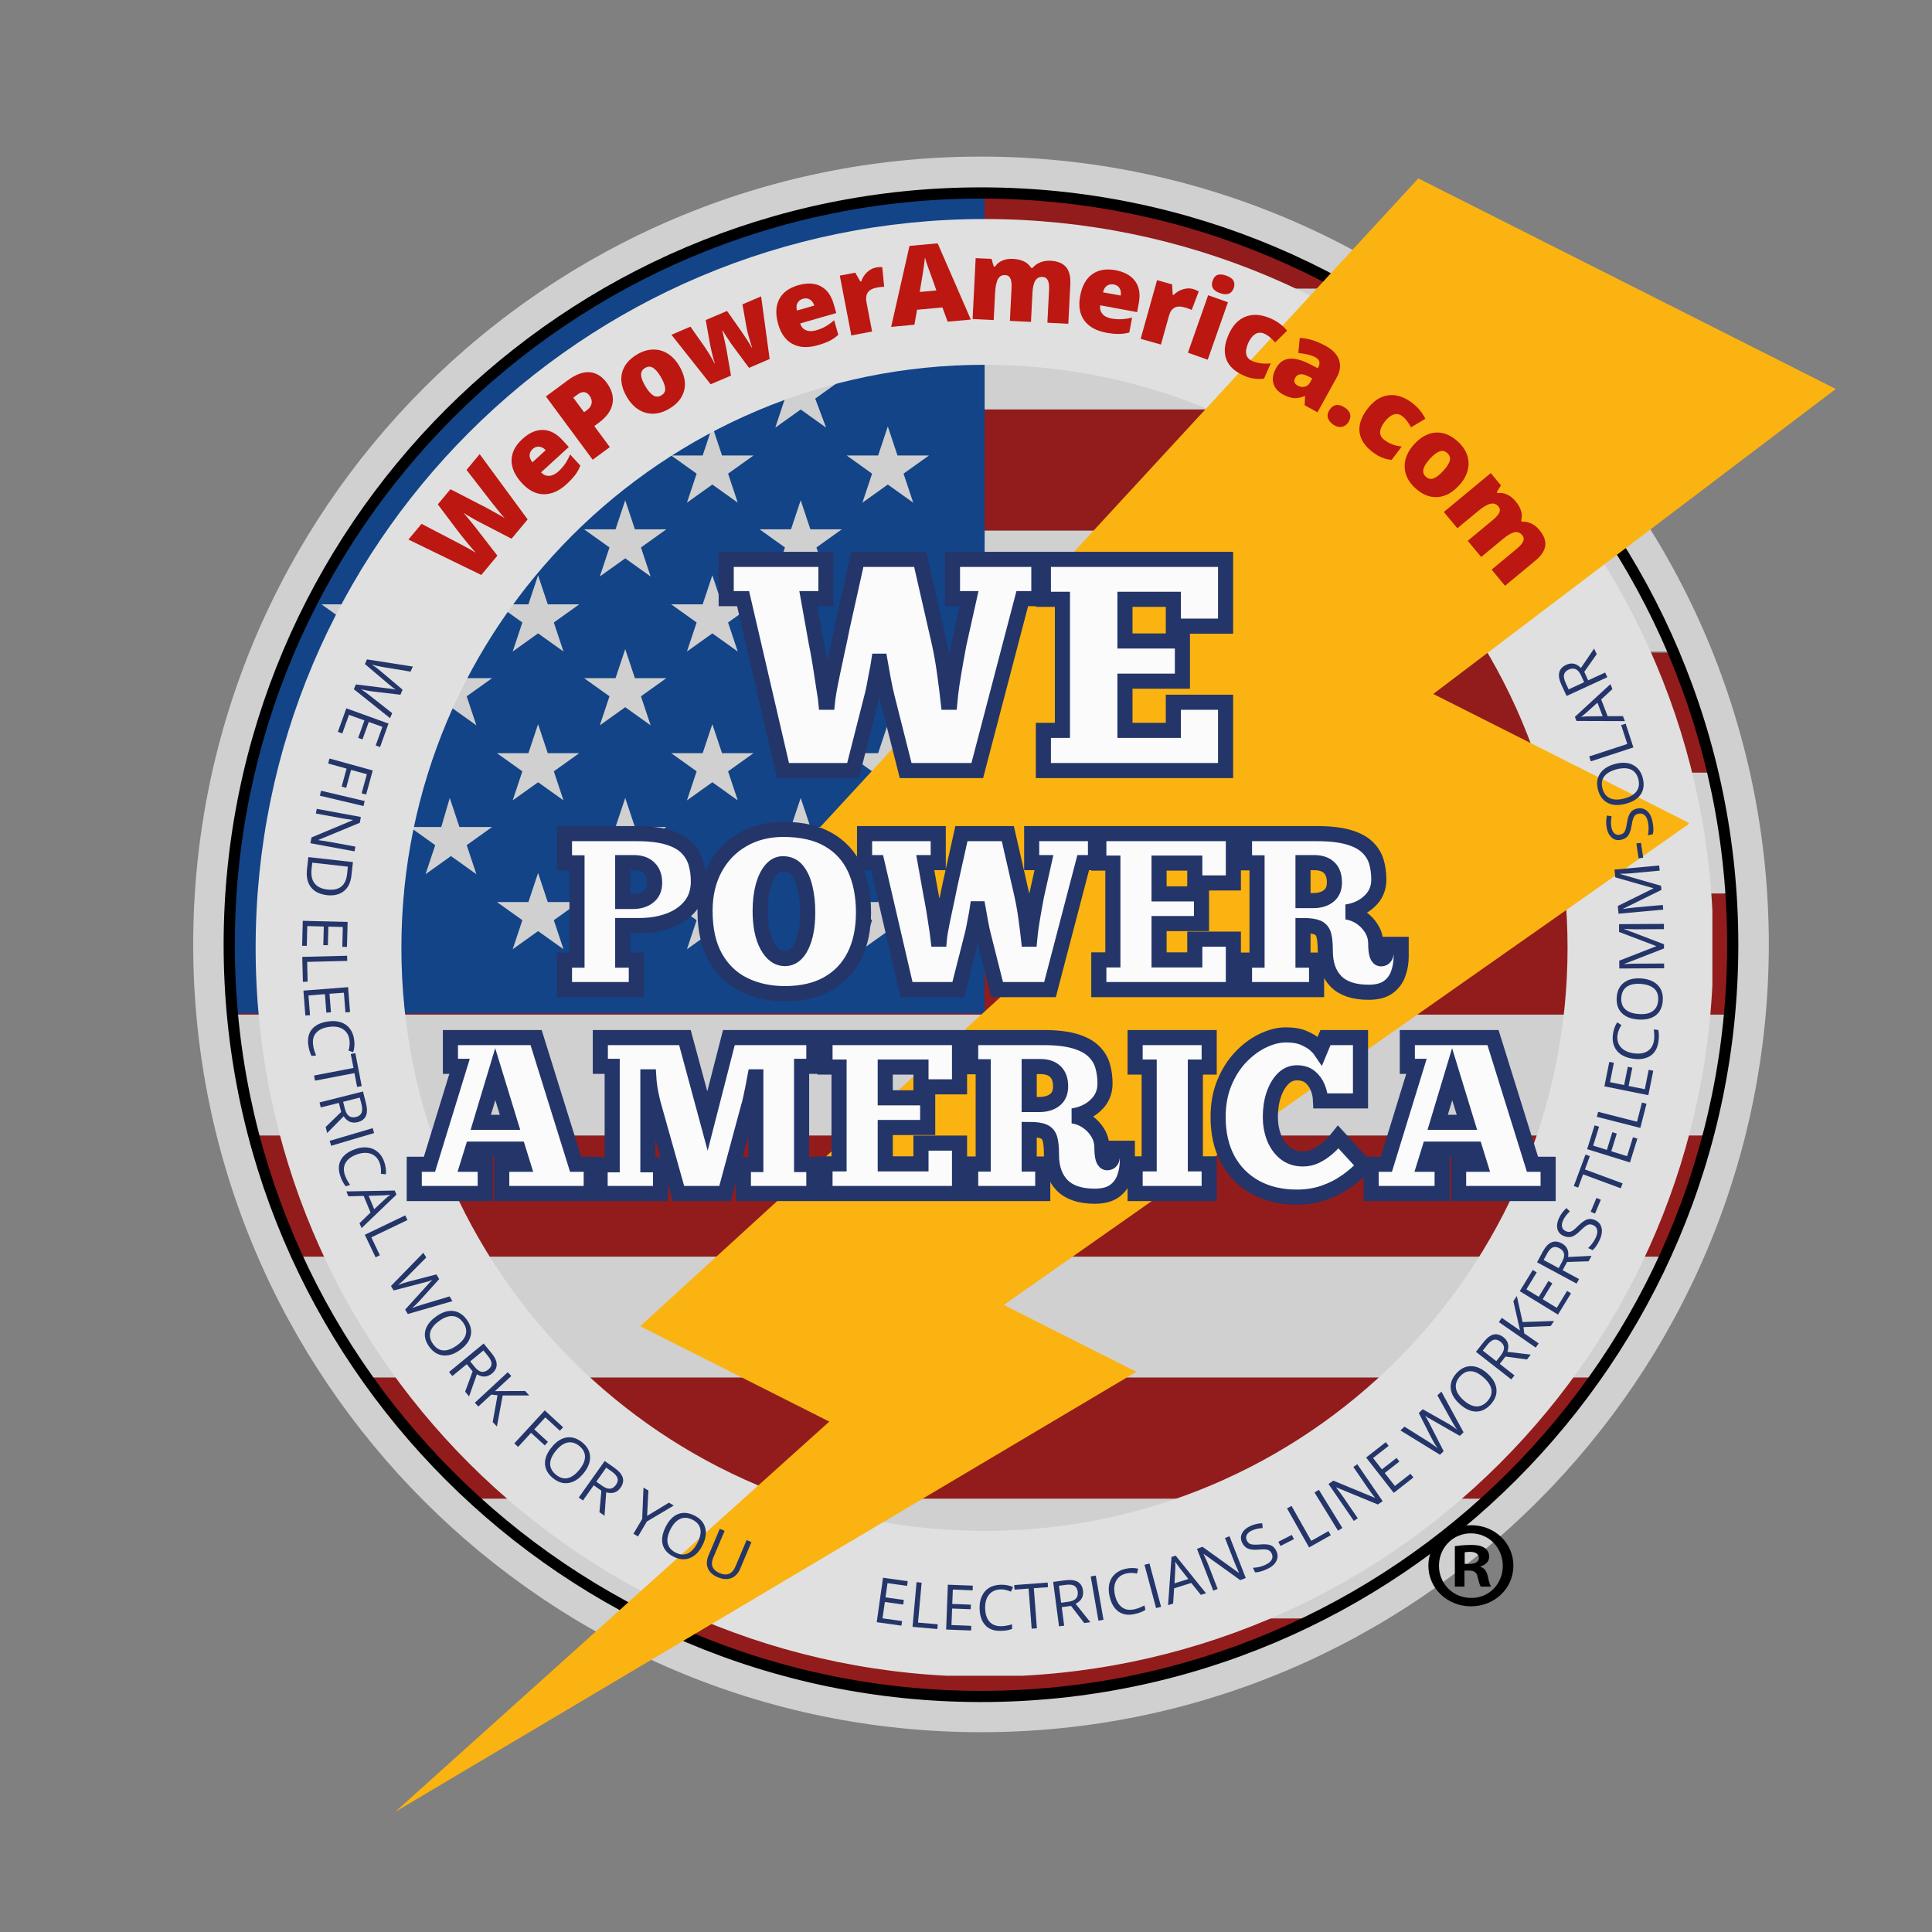 <svg xmlns="http://www.w3.org/2000/svg" xmlns:xlink="http://www.w3.org/1999/xlink" width="500" viewBox="0 0 375 375" height="500" preserveAspectRatio="xMidYMid meet"><rect x="0" y="0" width="375" height="375" fill="#808080" stroke="none"/><defs><g></g><clipPath id="277946d949"><path d="M 37.5 30.395 L 343.5 30.395 L 343.5 336.395 L 37.5 336.395 Z M 37.5 30.395 " clip-rule="nonzero"></path></clipPath><clipPath id="dd2df10571"><path d="M 49.617 42.512 L 332.367 42.512 L 332.367 325.262 L 49.617 325.262 Z M 49.617 42.512 " clip-rule="nonzero"></path></clipPath><clipPath id="8cbdf5f77e"><path d="M 43.406 36.367 L 337.406 36.367 L 337.406 330.367 L 43.406 330.367 Z M 43.406 36.367 " clip-rule="nonzero"></path></clipPath><clipPath id="7570a357ce"><path d="M 76 34 L 357 34 L 357 352 L 76 352 Z M 76 34 " clip-rule="nonzero"></path></clipPath><clipPath id="8cb1a5ec05"><path d="M 232.875 13.23 L 367.473 81.117 L 199.613 413.934 L 65.016 346.047 Z M 232.875 13.23 " clip-rule="nonzero"></path></clipPath><clipPath id="5cc05ee419"><path d="M 232.875 13.23 L 367.473 81.117 L 199.613 413.934 L 65.016 346.047 Z M 232.875 13.23 " clip-rule="nonzero"></path></clipPath><clipPath id="3b5b2df0cc"><path d="M 232.879 13.234 L 367.625 81.195 L 199.887 413.777 L 65.137 345.816 Z M 232.879 13.234 " clip-rule="nonzero"></path></clipPath><clipPath id="b8a8a5dc36"><path d="M 277.246 296.043 L 293.746 296.043 L 293.746 311.785 L 277.246 311.785 Z M 277.246 296.043 " clip-rule="nonzero"></path></clipPath></defs><path fill="#d0d0d0" d="M 295.875 79.484 L 84.949 79.484 C 94.109 70.09 104.207 60.695 115.484 55.996 L 265.34 55.996 C 276.617 60.695 286.715 70.09 295.875 79.484 Z M 53.238 126.461 L 327.352 126.461 C 323.828 117.066 319.602 110.02 314.668 102.973 L 65.688 102.973 C 60.988 110.02 56.762 117.066 53.238 126.461 Z M 41.961 173.441 L 338.863 173.441 C 338.156 164.043 336.98 157 335.102 149.953 L 45.723 149.953 C 43.844 157 42.668 164.043 41.961 173.441 Z M 45.957 220.418 L 335.102 220.418 C 336.98 211.023 338.391 203.977 338.863 196.93 L 41.961 196.93 C 42.668 203.977 44.078 211.023 45.957 220.418 Z M 66.625 267.395 L 313.965 267.395 C 318.895 258 323.125 250.953 326.883 243.906 L 53.941 243.906 C 57.465 250.953 61.695 258 66.625 267.395 Z M 117.598 314.375 L 263.227 314.375 C 274.738 307.328 285.07 297.93 294.469 290.883 L 86.355 290.883 C 95.516 297.93 106.086 307.328 117.598 314.375 Z M 117.598 314.375 " fill-opacity="1" fill-rule="nonzero"></path><path fill="#921c1c" d="M 65.215 102.973 C 70.621 94.52 76.961 86.766 84.008 79.484 L 296.348 79.484 C 303.395 86.531 309.734 93.578 315.371 102.973 Z M 113.367 55.996 L 265.812 55.996 C 255.477 49.184 243.965 44.016 232.223 40.492 C 230.812 40.023 229.637 39.789 228.23 39.32 C 227.996 39.32 227.758 39.086 227.523 39.086 C 218.129 36.734 208.262 35.09 198.164 34.621 C 195.578 34.387 192.996 34.387 190.648 34.387 C 162.227 34.387 135.918 42.371 113.367 55.996 Z M 52.77 126.461 C 49.715 133.98 47.129 141.965 45.25 149.953 L 335.34 149.953 C 335.34 149.48 335.102 149.012 335.102 148.543 C 333.695 143.141 332.285 137.973 330.406 132.805 C 329.699 130.691 328.762 128.578 327.82 126.699 L 52.77 126.699 Z M 339.098 173.441 L 41.961 173.441 C 41.727 176.965 41.492 180.488 41.492 184.012 C 41.492 188.238 41.727 192.23 41.961 196.93 L 338.863 196.93 C 339.098 192.23 339.332 188.707 339.332 184.48 C 339.566 180.723 339.332 175.789 339.098 173.441 Z M 327.117 243.906 C 330.406 234.512 332.988 227.465 335.102 220.418 L 45.723 220.418 C 47.602 227.465 50.418 234.512 53.707 243.906 Z M 85.887 290.883 L 294.938 290.883 C 302.219 281.488 308.562 274.441 314.434 267.395 L 66.391 267.395 C 72.262 274.441 78.605 281.488 85.887 290.883 Z M 190.648 333.867 C 217.426 333.867 242.559 325.883 264.402 314.137 L 116.656 314.137 C 138.5 326.117 163.637 333.867 190.648 333.867 Z M 190.648 333.867 " fill-opacity="1" fill-rule="nonzero"></path><path fill="#124487" d="M 190.648 34.621 C 190.648 34.621 191.117 34.387 191.117 34.387 L 191.117 196.695 L 41.961 196.695 C 41.727 191.996 41.492 188.004 41.492 183.773 C 41.492 101.801 108.438 34.621 190.648 34.621 Z M 190.648 34.621 " fill-opacity="1" fill-rule="nonzero"></path><path fill="#d0d0d0" d="M 138.266 53.883 L 140.145 59.52 L 146.254 59.52 L 141.32 63.043 L 143.199 68.68 L 138.266 65.156 L 133.336 68.68 L 135.215 63.043 L 130.281 59.52 L 136.387 59.52 Z M 170.445 59.52 L 164.34 59.52 L 169.273 63.043 L 167.395 68.68 L 172.324 65.156 L 177.258 68.68 L 175.379 63.043 L 180.312 59.52 L 174.203 59.52 L 172.324 53.883 Z M 119.477 73.848 L 113.367 73.848 L 118.301 77.371 L 116.422 83.008 L 121.355 79.484 L 126.289 83.008 L 124.41 77.371 L 129.34 73.848 L 123.234 73.848 L 121.355 68.211 Z M 153.535 73.848 L 147.426 73.848 L 152.359 77.371 L 150.48 83.008 L 155.414 79.484 L 160.348 83.008 L 158.234 77.371 L 163.164 73.848 L 157.293 73.848 L 155.414 68.211 Z M 102.562 88.41 L 96.457 88.41 L 101.391 91.934 L 99.512 97.57 L 104.441 94.047 L 109.375 97.57 L 107.496 91.934 L 112.43 88.41 L 106.32 88.41 L 104.441 82.773 Z M 136.387 88.41 L 130.281 88.41 L 135.215 91.934 L 133.336 97.57 L 138.266 94.047 L 143.199 97.57 L 141.32 91.934 L 146.254 88.41 L 140.145 88.41 L 138.266 82.773 Z M 170.445 88.41 L 164.34 88.41 L 169.273 91.934 L 167.395 97.57 L 172.324 94.047 L 177.258 97.57 L 175.379 91.934 L 180.312 88.41 L 174.203 88.41 L 172.324 82.773 Z M 85.652 102.738 L 79.547 102.738 L 84.477 106.262 L 82.598 111.898 L 87.531 108.375 L 92.465 111.898 L 90.586 106.262 L 95.516 102.738 L 89.176 102.738 L 87.297 97.102 Z M 119.477 102.738 L 113.367 102.738 L 118.301 106.262 L 116.422 111.898 L 121.355 108.375 L 126.289 111.898 L 124.41 106.262 L 129.34 102.738 L 123.234 102.738 L 121.355 97.102 Z M 153.535 102.738 L 147.426 102.738 L 152.359 106.262 L 150.48 111.898 L 155.414 108.375 L 160.348 111.898 L 158.469 106.262 L 163.398 102.738 L 157.293 102.738 L 155.414 97.102 Z M 68.504 117.301 L 62.398 117.301 L 67.332 120.824 L 65.688 126.461 L 70.621 122.938 L 75.551 126.461 L 73.672 120.824 L 78.605 117.301 L 72.5 117.301 L 70.383 111.43 Z M 102.562 117.301 L 96.457 117.301 L 101.391 120.824 L 99.512 126.461 L 104.441 122.938 L 109.375 126.461 L 107.496 120.824 L 112.43 117.301 L 106.32 117.301 L 104.441 111.664 Z M 136.387 117.301 L 130.281 117.301 L 135.215 120.824 L 133.336 126.461 L 138.266 122.938 L 143.199 126.461 L 141.32 120.824 L 146.254 117.301 L 140.145 117.301 L 138.266 111.664 Z M 170.445 117.301 L 164.34 117.301 L 169.273 120.824 L 167.395 126.461 L 172.324 122.938 L 177.258 126.461 L 175.379 120.824 L 180.312 117.301 L 174.203 117.301 L 172.324 111.664 Z M 85.652 131.629 L 79.547 131.629 L 84.477 135.152 L 82.598 140.789 L 87.531 137.266 L 92.465 140.789 L 90.586 135.152 L 95.516 131.629 L 89.176 131.629 L 87.297 125.992 Z M 119.477 131.629 L 113.367 131.629 L 118.301 135.152 L 116.422 140.789 L 121.355 137.266 L 126.289 140.789 L 124.41 135.152 L 129.34 131.629 L 123.234 131.629 L 121.355 125.992 Z M 153.535 131.629 L 147.426 131.629 L 152.359 135.152 L 150.48 140.789 L 155.414 137.266 L 160.348 140.789 L 158.469 135.152 L 163.398 131.629 L 157.293 131.629 L 155.414 125.992 Z M 68.504 146.191 L 62.398 146.191 L 67.332 149.715 L 65.688 155.355 L 70.621 151.832 L 75.551 155.355 L 73.672 149.715 L 78.605 146.191 L 72.5 146.191 L 70.383 140.32 Z M 102.562 146.191 L 96.457 146.191 L 101.391 149.715 L 99.512 155.355 L 104.441 151.832 L 109.375 155.355 L 107.496 149.715 L 112.43 146.191 L 106.32 146.191 L 104.441 140.555 Z M 136.387 146.191 L 130.281 146.191 L 135.215 149.715 L 133.336 155.355 L 138.266 151.832 L 143.199 155.355 L 141.32 149.715 L 146.254 146.191 L 140.145 146.191 L 138.266 140.555 Z M 170.445 146.191 L 164.34 146.191 L 169.273 149.715 L 167.395 155.355 L 172.324 151.832 L 177.258 155.355 L 175.379 149.715 L 180.312 146.191 L 174.203 146.191 L 172.324 140.555 Z M 85.652 160.52 L 79.547 160.52 L 84.477 164.043 L 82.598 169.684 L 87.531 166.16 L 92.465 169.684 L 90.586 164.043 L 95.516 160.52 L 89.176 160.52 L 87.297 154.883 Z M 119.477 160.52 L 113.367 160.52 L 118.301 164.043 L 116.422 169.684 L 121.355 166.16 L 126.289 169.684 L 124.41 164.043 L 129.34 160.52 L 123.234 160.52 L 121.355 154.883 Z M 153.535 160.52 L 147.426 160.52 L 152.359 164.043 L 150.48 169.684 L 155.414 166.16 L 160.348 169.684 L 158.469 164.043 L 163.398 160.52 L 157.293 160.52 L 155.414 154.883 Z M 68.504 175.086 L 62.398 175.086 L 67.332 178.609 L 65.688 184.246 L 70.383 180.723 L 75.316 184.246 L 73.438 178.609 L 78.371 175.086 L 72.262 175.086 L 70.383 169.211 Z M 102.562 175.086 L 96.457 175.086 L 101.391 178.609 L 99.512 184.246 L 104.441 180.723 L 109.375 184.246 L 107.496 178.609 L 112.43 175.086 L 106.32 175.086 L 104.441 169.445 Z M 136.387 175.086 L 130.281 175.086 L 135.215 178.609 L 133.336 184.246 L 138.266 180.723 L 143.199 184.246 L 141.32 178.609 L 146.254 175.086 L 140.145 175.086 L 138.266 169.445 Z M 170.445 175.086 L 164.34 175.086 L 169.273 178.609 L 167.395 184.246 L 172.324 180.723 L 177.258 184.246 L 175.379 178.609 L 180.312 175.086 L 174.203 175.086 L 172.324 169.445 Z M 170.445 175.086 " fill-opacity="1" fill-rule="nonzero"></path><path fill="#d0d0d0" d="M 190.41 333.867 C 107.496 333.867 39.848 266.457 39.848 183.305 C 39.848 100.156 107.496 32.742 190.41 32.742 C 273.328 32.742 340.977 100.391 340.977 183.305 C 340.977 266.223 273.562 333.867 190.41 333.867 Z M 190.41 34.387 C 108.203 34.387 41.492 101.094 41.492 183.305 C 41.492 265.516 108.203 332.223 190.41 332.223 C 272.621 332.223 339.332 265.516 339.332 183.305 C 339.332 101.094 272.621 34.387 190.41 34.387 Z M 190.41 34.387 " fill-opacity="1" fill-rule="nonzero"></path><g clip-path="url(#277946d949)"><path fill="#d0d0d0" d="M 190.41 336.219 C 106.086 336.219 37.5 267.629 37.5 183.305 C 37.5 98.98 106.086 30.395 190.41 30.395 C 274.738 30.395 343.324 98.98 343.324 183.305 C 343.324 267.629 274.738 336.219 190.41 336.219 Z M 190.41 36.734 C 109.609 36.734 43.844 102.504 43.844 183.305 C 43.844 264.105 109.609 329.875 190.41 329.875 C 271.215 329.875 336.98 264.105 336.98 183.305 C 336.98 102.504 271.215 36.734 190.41 36.734 Z M 190.41 36.734 " fill-opacity="1" fill-rule="nonzero"></path></g><g clip-path="url(#dd2df10571)"><path fill="#e0e0e0" d="M 191.086 42.512 C 112.926 42.512 49.617 105.816 49.617 183.98 C 49.617 262.141 112.926 325.449 191.086 325.449 C 269.246 325.449 332.555 262.141 332.555 183.98 C 332.555 105.816 269.246 42.512 191.086 42.512 Z M 191.086 297.152 C 128.555 297.152 77.91 246.508 77.91 183.98 C 77.91 121.449 128.555 70.805 191.086 70.805 C 253.613 70.805 304.262 121.449 304.262 183.98 C 304.262 246.508 253.613 297.152 191.086 297.152 Z M 191.086 297.152 " fill-opacity="1" fill-rule="nonzero"></path></g><g clip-path="url(#8cbdf5f77e)"><path fill="#000000" d="M 190.406 330.367 C 109.375 330.367 43.406 264.398 43.406 183.367 C 43.406 102.336 109.375 36.367 190.406 36.367 C 271.438 36.367 337.406 102.336 337.406 183.367 C 337.406 264.398 271.438 330.367 190.406 330.367 Z M 190.406 38.543 C 110.535 38.543 45.578 103.496 45.578 183.367 C 45.578 263.242 110.535 328.195 190.406 328.195 C 270.281 328.195 335.234 263.242 335.234 183.367 C 335.234 103.496 270.281 38.543 190.406 38.543 Z M 190.406 38.543 " fill-opacity="1" fill-rule="nonzero"></path></g><g clip-path="url(#7570a357ce)"><g clip-path="url(#8cb1a5ec05)"><g clip-path="url(#5cc05ee419)"><g clip-path="url(#3b5b2df0cc)"><path fill="#fab310" d="M 327.98 159.805 L 278.199 134.699 L 356.328 75.496 L 275.297 34.629 L 157.836 162.016 L 203.484 185.039 L 124.266 257.418 L 160.969 275.93 L 76.73 351.664 L 220.566 266.27 L 194.836 253.293 L 327.98 159.805 " fill-opacity="1" fill-rule="nonzero"></path></g></g></g></g><g fill="#243569" fill-opacity="1"><g transform="translate(72.236, 125.722)"><g><path d="M -3.562 8.047 L -3.156 7.125 L 2.891 7.875 C 3.16 7.906 3.492 7.945 3.891 8 C 4.297 8.062 4.535 8.109 4.609 8.141 C 4.16 7.859 3.691 7.504 3.203 7.078 L -1.406 3.172 L -1 2.266 L 7.891 3.656 L 7.453 4.641 L 1.984 3.734 C 1.223 3.598 0.547 3.445 -0.047 3.281 C 0.578 3.676 1.156 4.109 1.688 4.578 L 5.906 8.141 L 5.484 9.125 L -0.062 8.469 C -0.695 8.383 -1.395 8.25 -2.156 8.062 C -1.676 8.352 -1.102 8.766 -0.438 9.297 L 3.891 12.703 L 3.469 13.672 Z M -3.562 8.047 "></path></g></g></g><g fill="#243569" fill-opacity="1"><g transform="translate(67.627, 136.363)"><g><path d="M -2.047 5.688 L -0.406 1.125 L 7.781 4.078 L 6.141 8.641 L 5.297 8.328 L 6.594 4.719 L 3.953 3.766 L 2.734 7.156 L 1.891 6.859 L 3.109 3.469 L 0.109 2.391 L -1.188 6 Z M -2.047 5.688 "></path></g></g></g><g fill="#243569" fill-opacity="1"><g transform="translate(65.313, 142.911)"><g></g></g></g><g fill="#243569" fill-opacity="1"><g transform="translate(64.286, 146.075)"><g><path d="M -0.594 2.125 L -0.328 1.156 L 8.062 3.469 L 6.781 8.141 L 5.906 7.906 L 6.922 4.203 L 3.859 3.359 L 2.906 6.844 L 2.031 6.594 L 2.984 3.109 Z M -0.594 2.125 "></path></g></g></g><g fill="#243569" fill-opacity="1"><g transform="translate(62.592, 152.308)"><g><path d="M -0.281 1.172 L 8.188 3.172 L 7.969 4.141 L -0.5 2.141 Z M -0.281 1.172 "></path></g></g></g><g fill="#243569" fill-opacity="1"><g transform="translate(61.701, 155.81)"><g><path d="M -1.453 7.859 L -1.234 6.734 L 6.797 3.375 L 6.797 3.328 C 5.953 3.234 5.176 3.117 4.469 2.984 L -0.391 2.094 L -0.219 1.188 L 8.344 2.766 L 8.141 3.891 L 0.109 7.219 L 0.094 7.266 C 0.207 7.285 0.551 7.332 1.125 7.406 C 1.695 7.488 2.109 7.555 2.359 7.609 L 7.281 8.516 L 7.109 9.438 Z M -1.453 7.859 "></path></g></g></g><g fill="#243569" fill-opacity="1"><g transform="translate(59.99, 165.158)"><g><path d="M 3.5 8.594 C 2.07 8.426 1.023 7.91 0.359 7.047 C -0.305 6.191 -0.562 5.039 -0.406 3.594 L -0.141 1.203 L 8.516 2.172 L 8.219 4.797 C 8.07 6.148 7.582 7.156 6.75 7.812 C 5.914 8.477 4.832 8.738 3.5 8.594 Z M 3.578 7.5 C 4.711 7.625 5.598 7.438 6.234 6.938 C 6.867 6.445 7.25 5.645 7.375 4.531 L 7.531 3.062 L 0.625 2.281 L 0.484 3.516 C 0.359 4.711 0.555 5.645 1.078 6.312 C 1.598 6.977 2.43 7.375 3.578 7.5 Z M 3.578 7.5 "></path></g></g></g><g fill="#243569" fill-opacity="1"><g transform="translate(59.049, 174.196)"><g></g></g></g><g fill="#243569" fill-opacity="1"><g transform="translate(58.8, 177.527)"><g><path d="M -0.156 6.047 L -0.031 1.203 L 8.672 1.422 L 8.547 6.266 L 7.641 6.25 L 7.734 2.406 L 4.938 2.328 L 4.844 5.938 L 3.953 5.922 L 4.047 2.312 L 0.844 2.219 L 0.75 6.062 Z M -0.156 6.047 "></path></g></g></g><g fill="#243569" fill-opacity="1"><g transform="translate(58.634, 184.525)"><g><path d="M 0.031 1.203 L 8.734 0.984 L 8.766 1.984 L 0.984 2.172 L 1.078 6.016 L 0.156 6.047 Z M 0.031 1.203 "></path></g></g></g><g fill="#243569" fill-opacity="1"><g transform="translate(58.799, 191.076)"><g><path d="M 0.469 6.031 L 0.094 1.203 L 8.766 0.531 L 9.141 5.359 L 8.25 5.438 L 7.953 1.609 L 5.156 1.812 L 5.438 5.406 L 4.547 5.484 L 4.266 1.891 L 1.078 2.141 L 1.375 5.969 Z M 0.469 6.031 "></path></g></g></g><g fill="#243569" fill-opacity="1"><g transform="translate(59.335, 198.08)"><g><path d="M 8.5 3.828 C 8.375 2.879 7.961 2.172 7.266 1.703 C 6.566 1.242 5.664 1.086 4.562 1.234 C 3.426 1.391 2.586 1.77 2.047 2.375 C 1.504 2.977 1.301 3.77 1.438 4.75 C 1.508 5.352 1.703 6.031 2.016 6.781 L 1.141 6.891 C 0.836 6.328 0.625 5.602 0.5 4.719 C 0.332 3.445 0.586 2.414 1.266 1.625 C 1.953 0.844 3.004 0.359 4.422 0.172 C 5.305 0.047 6.109 0.102 6.828 0.344 C 7.547 0.582 8.125 0.988 8.562 1.562 C 9.008 2.145 9.289 2.863 9.406 3.719 C 9.531 4.613 9.469 5.426 9.219 6.156 L 8.312 5.844 C 8.52 5.156 8.582 4.484 8.5 3.828 Z M 8.5 3.828 "></path></g></g></g><g fill="#243569" fill-opacity="1"><g transform="translate(60.409, 205.945)"><g><path d="M 0.734 3.812 L 0.547 2.812 L 8.203 1.344 L 7.672 -1.359 L 8.562 -1.531 L 9.797 4.859 L 8.906 5.031 L 8.391 2.344 Z M 0.734 3.812 "></path></g></g></g><g fill="#243569" fill-opacity="1"><g transform="translate(61.724, 212.809)"><g><path d="M 4.047 1.266 L 0.531 2.141 L 0.297 1.172 L 8.734 -0.953 L 9.312 1.344 C 9.57 2.383 9.566 3.203 9.297 3.797 C 9.023 4.398 8.492 4.801 7.703 5 C 6.578 5.281 5.672 4.898 4.984 3.859 L 1.781 7.109 L 1.484 5.938 L 4.5 3.016 Z M 4.875 1.047 L 5.219 2.391 C 5.395 3.086 5.66 3.562 6.016 3.812 C 6.379 4.07 6.832 4.133 7.375 4 C 7.926 3.852 8.285 3.582 8.453 3.188 C 8.617 2.789 8.613 2.227 8.438 1.5 L 8.109 0.234 Z M 4.875 1.047 "></path></g></g></g><g fill="#243569" fill-opacity="1"><g transform="translate(63.649, 220.284)"><g><path d="M 0.344 1.156 L 8.688 -1.312 L 8.969 -0.359 L 0.625 2.109 Z M 0.344 1.156 "></path></g></g></g><g fill="#243569" fill-opacity="1"><g transform="translate(64.631, 223.736)"><g><path d="M 9.094 2.078 C 8.781 1.172 8.234 0.562 7.453 0.25 C 6.672 -0.062 5.754 -0.039 4.703 0.312 C 3.629 0.688 2.883 1.223 2.469 1.922 C 2.051 2.629 2.004 3.453 2.328 4.391 C 2.523 4.961 2.859 5.582 3.328 6.25 L 2.484 6.531 C 2.066 6.039 1.711 5.375 1.422 4.531 C 1.004 3.32 1.051 2.258 1.562 1.344 C 2.082 0.438 3.02 -0.25 4.375 -0.719 C 5.219 -1.008 6.008 -1.102 6.75 -1 C 7.5 -0.906 8.148 -0.617 8.703 -0.141 C 9.254 0.328 9.672 0.973 9.953 1.797 C 10.242 2.648 10.348 3.453 10.266 4.203 L 9.297 4.094 C 9.367 3.363 9.301 2.691 9.094 2.078 Z M 9.094 2.078 "></path></g></g></g><g fill="#243569" fill-opacity="1"><g transform="translate(67.23, 231.253)"><g><path d="M 2.547 6.172 L 4.688 4.094 L 3.359 0.875 L 0.391 0.953 L 0 0 L 9.391 -0.172 L 9.719 0.625 L 2.953 7.125 Z M 5.406 3.453 L 7.516 1.484 C 7.785 1.234 8.117 0.953 8.516 0.641 C 8.141 0.703 7.707 0.742 7.219 0.766 L 4.328 0.859 Z M 5.406 3.453 "></path></g></g></g><g fill="#243569" fill-opacity="1"><g transform="translate(70.293, 238.592)"><g><path d="M 0.516 1.078 L 8.359 -2.688 L 8.797 -1.781 L 1.781 1.578 L 3.438 5.047 L 2.609 5.453 Z M 0.516 1.078 "></path></g></g></g><g fill="#243569" fill-opacity="1"><g transform="translate(73.126, 244.428)"><g></g></g></g><g fill="#243569" fill-opacity="1"><g transform="translate(74.624, 247.503)"><g><path d="M 4.531 7.547 L 4.016 6.688 L 8.109 2.172 C 8.285 1.961 8.516 1.711 8.797 1.422 C 9.078 1.141 9.25 0.973 9.312 0.922 C 8.82 1.129 8.258 1.305 7.625 1.453 L 1.781 2.969 L 1.266 2.109 L 7.547 -4.344 L 8.109 -3.422 L 4.203 0.516 C 3.648 1.066 3.129 1.535 2.641 1.922 C 3.328 1.648 4.02 1.426 4.719 1.25 L 10.078 -0.141 L 10.625 0.766 L 6.875 4.922 C 6.445 5.41 5.938 5.91 5.344 6.422 C 5.863 6.191 6.523 5.957 7.328 5.719 L 12.641 4.125 L 13.188 5.047 Z M 4.531 7.547 "></path></g></g></g><g fill="#243569" fill-opacity="1"><g transform="translate(80.658, 257.46)"><g><path d="M 8.641 4.562 C 7.504 5.383 6.406 5.738 5.344 5.625 C 4.289 5.52 3.395 4.957 2.656 3.938 C 1.906 2.895 1.648 1.863 1.891 0.844 C 2.129 -0.176 2.832 -1.102 4 -1.938 C 5.145 -2.758 6.238 -3.113 7.281 -3 C 8.32 -2.895 9.219 -2.32 9.969 -1.281 C 10.695 -0.27 10.941 0.75 10.703 1.781 C 10.461 2.82 9.773 3.75 8.641 4.562 Z M 4.609 -1.078 C 3.648 -0.391 3.066 0.332 2.859 1.094 C 2.66 1.863 2.836 2.633 3.391 3.406 C 3.953 4.195 4.625 4.613 5.406 4.656 C 6.188 4.695 7.055 4.375 8.016 3.688 C 8.973 3.008 9.551 2.297 9.75 1.547 C 9.957 0.797 9.785 0.031 9.234 -0.75 C 8.672 -1.531 7.992 -1.945 7.203 -2 C 6.422 -2.062 5.555 -1.754 4.609 -1.078 Z M 4.609 -1.078 "></path></g></g></g><g fill="#243569" fill-opacity="1"><g transform="translate(86.393, 265.386)"><g><path d="M 4.203 -0.594 L 1.406 1.703 L 0.766 0.922 L 7.484 -4.609 L 9 -2.766 C 9.676 -1.941 10.016 -1.203 10.016 -0.547 C 10.023 0.109 9.719 0.695 9.094 1.219 C 8.195 1.945 7.223 1.992 6.172 1.359 L 4.656 5.656 L 3.891 4.734 L 5.344 0.797 Z M 4.875 -1.141 L 5.75 -0.062 C 6.207 0.488 6.648 0.801 7.078 0.875 C 7.516 0.945 7.953 0.801 8.391 0.438 C 8.828 0.07 9.035 -0.32 9.016 -0.75 C 8.992 -1.176 8.742 -1.676 8.266 -2.25 L 7.438 -3.266 Z M 4.875 -1.141 "></path></g></g></g><g fill="#243569" fill-opacity="1"><g transform="translate(91.352, 271.394)"><g><path d="M 5.094 5.484 L 4.281 4.625 L 5.219 -0.578 L 4 -0.703 L 1.5 1.609 L 0.812 0.875 L 7.203 -5.047 L 7.891 -4.312 L 4.719 -1.375 L 10.578 -1.406 L 11.375 -0.531 L 6.219 -0.531 Z M 5.094 5.484 "></path></g></g></g><g fill="#243569" fill-opacity="1"><g transform="translate(96.594, 276.982)"><g></g></g></g><g fill="#243569" fill-opacity="1"><g transform="translate(98.939, 279.345)"><g><path d="M 1.625 1.5 L 0.891 0.812 L 6.797 -5.594 L 10.359 -2.312 L 9.734 -1.641 L 6.906 -4.234 L 4.766 -1.906 L 7.422 0.531 L 6.797 1.203 L 4.141 -1.234 Z M 1.625 1.5 "></path></g></g></g><g fill="#243569" fill-opacity="1"><g transform="translate(103.737, 283.826)"><g><path d="M 9.531 2.141 C 8.656 3.223 7.691 3.848 6.641 4.016 C 5.598 4.191 4.586 3.883 3.609 3.094 C 2.609 2.281 2.086 1.348 2.047 0.297 C 2.004 -0.742 2.438 -1.816 3.344 -2.922 C 4.238 -4.023 5.203 -4.656 6.234 -4.812 C 7.266 -4.977 8.281 -4.66 9.281 -3.859 C 10.25 -3.066 10.754 -2.141 10.797 -1.078 C 10.836 -0.016 10.414 1.055 9.531 2.141 Z M 4.156 -2.234 C 3.414 -1.328 3.047 -0.477 3.047 0.312 C 3.055 1.102 3.43 1.801 4.172 2.406 C 4.922 3.02 5.676 3.242 6.438 3.078 C 7.207 2.91 7.961 2.375 8.703 1.469 C 9.441 0.551 9.812 -0.289 9.812 -1.062 C 9.82 -1.844 9.457 -2.539 8.719 -3.156 C 7.969 -3.758 7.203 -3.984 6.422 -3.828 C 5.648 -3.672 4.895 -3.141 4.156 -2.234 Z M 4.156 -2.234 "></path></g></g></g><g fill="#243569" fill-opacity="1"><g transform="translate(111.352, 289.968)"><g><path d="M 3.891 -1.672 L 1.797 1.281 L 0.984 0.703 L 6.016 -6.391 L 7.953 -5.031 C 8.828 -4.406 9.352 -3.773 9.531 -3.141 C 9.707 -2.516 9.562 -1.867 9.094 -1.203 C 8.426 -0.266 7.5 0.031 6.312 -0.312 L 5.984 4.234 L 5 3.547 L 5.375 -0.625 Z M 4.391 -2.375 L 5.531 -1.578 C 6.113 -1.16 6.625 -0.973 7.062 -1.016 C 7.5 -1.055 7.879 -1.305 8.203 -1.766 C 8.535 -2.234 8.633 -2.672 8.5 -3.078 C 8.363 -3.484 7.992 -3.906 7.391 -4.344 L 6.312 -5.094 Z M 4.391 -2.375 "></path></g></g></g><g fill="#243569" fill-opacity="1"><g transform="translate(117.676, 294.387)"><g></g></g></g><g fill="#243569" fill-opacity="1"><g transform="translate(120.461, 296.23)"><g><path d="M 5.141 -2 L 9.375 -4.562 L 10.312 -4 L 5.094 -0.906 L 3.375 2 L 2.484 1.469 L 4.188 -1.391 L 4.438 -7.484 L 5.391 -6.922 Z M 5.141 -2 "></path></g></g></g><g fill="#243569" fill-opacity="1"><g transform="translate(126.557, 299.885)"><g><path d="M 9.781 0.078 C 9.145 1.328 8.332 2.145 7.344 2.531 C 6.352 2.926 5.297 2.836 4.172 2.266 C 3.023 1.68 2.32 0.883 2.062 -0.125 C 1.812 -1.133 2.008 -2.273 2.656 -3.547 C 3.301 -4.816 4.109 -5.641 5.078 -6.016 C 6.055 -6.391 7.117 -6.285 8.266 -5.703 C 9.379 -5.141 10.066 -4.344 10.328 -3.312 C 10.598 -2.289 10.414 -1.16 9.781 0.078 Z M 3.594 -3.062 C 3.051 -2.008 2.867 -1.098 3.047 -0.328 C 3.223 0.441 3.734 1.039 4.578 1.469 C 5.441 1.906 6.227 1.961 6.938 1.641 C 7.645 1.328 8.27 0.645 8.812 -0.406 C 9.344 -1.445 9.531 -2.348 9.375 -3.109 C 9.219 -3.879 8.711 -4.477 7.859 -4.906 C 7.004 -5.344 6.211 -5.398 5.484 -5.078 C 4.754 -4.766 4.125 -4.094 3.594 -3.062 Z M 3.594 -3.062 "></path></g></g></g><g fill="#243569" fill-opacity="1"><g transform="translate(135.305, 304.321)"><g><path d="M 10.547 -5 L 8.359 0.188 C 7.961 1.102 7.379 1.707 6.609 2 C 5.836 2.289 4.969 2.227 4 1.812 C 3.039 1.406 2.406 0.828 2.094 0.078 C 1.789 -0.66 1.832 -1.488 2.219 -2.406 L 4.406 -7.578 L 5.344 -7.188 L 3.125 -1.953 C 2.844 -1.285 2.805 -0.691 3.016 -0.172 C 3.234 0.336 3.695 0.738 4.406 1.031 C 5.082 1.32 5.676 1.363 6.188 1.156 C 6.707 0.945 7.113 0.504 7.406 -0.172 L 9.609 -5.391 Z M 10.547 -5 "></path></g></g></g><g fill="#243569" fill-opacity="1"><g transform="translate(143.694, 307.787)"><g></g></g></g><g fill="#243569" fill-opacity="1"><g transform="translate(146.767, 308.916)"><g></g></g></g><g fill="#243569" fill-opacity="1"><g transform="translate(149.867, 309.97)"><g></g></g></g><g fill="#243569" fill-opacity="1"><g transform="translate(152.992, 310.946)"><g></g></g></g><g fill="#243569" fill-opacity="1"><g transform="translate(156.141, 311.844)"><g></g></g></g><g fill="#243569" fill-opacity="1"><g transform="translate(159.31, 312.664)"><g></g></g></g><g fill="#243569" fill-opacity="1"><g transform="translate(162.499, 313.406)"><g></g></g></g><g fill="#243569" fill-opacity="1"><g transform="translate(165.706, 314.068)"><g></g></g></g><g fill="#243569" fill-opacity="1"><g transform="translate(168.984, 314.694)"><g><path d="M 5.984 0.844 L 1.188 0.172 L 2.406 -8.453 L 7.203 -7.781 L 7.078 -6.875 L 3.281 -7.406 L 2.891 -4.641 L 6.453 -4.141 L 6.328 -3.25 L 2.766 -3.75 L 2.312 -0.578 L 6.109 -0.047 Z M 5.984 0.844 "></path></g></g></g><g fill="#243569" fill-opacity="1"><g transform="translate(175.92, 315.662)"><g><path d="M 1.203 0.109 L 1.984 -8.562 L 2.969 -8.469 L 2.266 -0.719 L 6.094 -0.391 L 6.016 0.531 Z M 1.203 0.109 "></path></g></g></g><g fill="#243569" fill-opacity="1"><g transform="translate(182.445, 316.245)"><g><path d="M 6.047 0.234 L 1.203 0.047 L 1.531 -8.656 L 6.375 -8.469 L 6.344 -7.562 L 2.5 -7.719 L 2.391 -4.922 L 6 -4.781 L 5.969 -3.891 L 2.359 -4.031 L 2.234 -0.828 L 6.078 -0.672 Z M 6.047 0.234 "></path></g></g></g><g fill="#243569" fill-opacity="1"><g transform="translate(189.467, 316.517)"><g><path d="M 4.766 -8.016 C 3.805 -7.992 3.055 -7.66 2.516 -7.016 C 1.984 -6.367 1.727 -5.488 1.75 -4.375 C 1.77 -3.238 2.051 -2.363 2.594 -1.75 C 3.133 -1.145 3.898 -0.852 4.891 -0.875 C 5.492 -0.883 6.188 -1.004 6.969 -1.234 L 6.984 -0.344 C 6.379 -0.102 5.633 0.02 4.75 0.031 C 3.469 0.062 2.473 -0.305 1.766 -1.078 C 1.055 -1.848 0.691 -2.945 0.672 -4.375 C 0.648 -5.27 0.801 -6.055 1.125 -6.734 C 1.445 -7.422 1.914 -7.953 2.531 -8.328 C 3.156 -8.703 3.898 -8.898 4.766 -8.922 C 5.672 -8.941 6.473 -8.789 7.172 -8.469 L 6.75 -7.578 C 6.082 -7.879 5.422 -8.023 4.766 -8.016 Z M 4.766 -8.016 "></path></g></g></g><g fill="#243569" fill-opacity="1"><g transform="translate(197.401, 316.347)"><g><path d="M 3.859 -0.297 L 2.844 -0.219 L 2.25 -8 L -0.484 -7.797 L -0.547 -8.688 L 5.953 -9.172 L 6.016 -8.281 L 3.266 -8.078 Z M 3.859 -0.297 "></path></g></g></g><g fill="#243569" fill-opacity="1"><g transform="translate(204.369, 315.826)"><g><path d="M 1.719 -3.875 L 2.188 -0.281 L 1.188 -0.156 L 0.047 -8.781 L 2.406 -9.094 C 3.469 -9.227 4.281 -9.125 4.844 -8.781 C 5.406 -8.445 5.738 -7.879 5.844 -7.078 C 5.988 -5.93 5.508 -5.082 4.406 -4.531 L 7.266 -0.953 L 6.078 -0.797 L 3.516 -4.125 Z M 1.594 -4.734 L 2.969 -4.922 C 3.676 -5.016 4.176 -5.223 4.469 -5.547 C 4.77 -5.867 4.883 -6.312 4.812 -6.875 C 4.738 -7.438 4.516 -7.82 4.141 -8.031 C 3.766 -8.25 3.207 -8.305 2.469 -8.203 L 1.172 -8.031 Z M 1.594 -4.734 "></path></g></g></g><g fill="#243569" fill-opacity="1"><g transform="translate(212.016, 314.769)"><g><path d="M 1.188 -0.203 L -0.312 -8.781 L 0.672 -8.953 L 2.172 -0.375 Z M 1.188 -0.203 "></path></g></g></g><g fill="#243569" fill-opacity="1"><g transform="translate(215.559, 314.191)"><g><path d="M 3.109 -8.797 C 2.172 -8.586 1.5 -8.113 1.094 -7.375 C 0.688 -6.633 0.602 -5.719 0.844 -4.625 C 1.094 -3.52 1.539 -2.723 2.188 -2.234 C 2.844 -1.742 3.656 -1.609 4.625 -1.828 C 5.207 -1.953 5.859 -2.203 6.578 -2.578 L 6.766 -1.719 C 6.234 -1.363 5.535 -1.094 4.672 -0.906 C 3.422 -0.625 2.367 -0.789 1.516 -1.406 C 0.672 -2.02 0.098 -3.02 -0.203 -4.406 C -0.398 -5.281 -0.41 -6.082 -0.234 -6.812 C -0.055 -7.551 0.301 -8.164 0.844 -8.656 C 1.383 -9.156 2.078 -9.5 2.922 -9.688 C 3.805 -9.883 4.617 -9.891 5.359 -9.703 L 5.125 -8.766 C 4.414 -8.922 3.742 -8.93 3.109 -8.797 Z M 3.109 -8.797 "></path></g></g></g><g fill="#243569" fill-opacity="1"><g transform="translate(223.24, 312.443)"><g><path d="M 1.156 -0.312 L -1.094 -8.719 L -0.125 -8.969 L 2.125 -0.562 Z M 1.156 -0.312 "></path></g></g></g><g fill="#243569" fill-opacity="1"><g transform="translate(226.72, 311.56)"><g><path d="M 6.359 -2 L 4.5 -4.312 L 1.172 -3.266 L 0.984 -0.312 L 0 0 L 0.672 -9.359 L 1.484 -9.609 L 7.359 -2.312 Z M 3.938 -5.078 L 2.156 -7.344 C 1.926 -7.645 1.672 -8.008 1.391 -8.438 C 1.422 -8.039 1.426 -7.598 1.406 -7.109 L 1.25 -4.234 Z M 3.938 -5.078 "></path></g></g></g><g fill="#243569" fill-opacity="1"><g transform="translate(234.362, 309.177)"><g><path d="M 7.438 -2.891 L 6.375 -2.469 L -0.703 -7.547 L -0.75 -7.531 C -0.375 -6.758 -0.055 -6.039 0.203 -5.375 L 1.984 -0.766 L 1.125 -0.438 L -2.031 -8.547 L -0.969 -8.953 L 6.078 -3.891 L 6.125 -3.906 C 6.082 -4.008 5.941 -4.328 5.703 -4.859 C 5.473 -5.391 5.312 -5.77 5.219 -6 L 3.406 -10.656 L 4.281 -11 Z M 7.438 -2.891 "></path></g></g></g><g fill="#243569" fill-opacity="1"><g transform="translate(243.163, 305.709)"><g><path d="M 4.578 -4.656 C 4.898 -3.969 4.895 -3.312 4.562 -2.688 C 4.238 -2.062 3.645 -1.551 2.781 -1.156 C 1.844 -0.719 1.062 -0.504 0.438 -0.516 L 0.031 -1.406 C 0.426 -1.414 0.832 -1.469 1.25 -1.562 C 1.664 -1.656 2.062 -1.789 2.438 -1.969 C 3.051 -2.25 3.457 -2.578 3.656 -2.953 C 3.863 -3.328 3.875 -3.723 3.688 -4.141 C 3.551 -4.41 3.391 -4.609 3.203 -4.734 C 3.016 -4.867 2.758 -4.945 2.438 -4.969 C 2.113 -5 1.641 -4.984 1.016 -4.922 C 0.172 -4.859 -0.488 -4.93 -0.969 -5.141 C -1.445 -5.359 -1.82 -5.754 -2.094 -6.328 C -2.375 -6.941 -2.367 -7.531 -2.078 -8.094 C -1.797 -8.664 -1.281 -9.129 -0.531 -9.484 C 0.258 -9.848 1.051 -10.035 1.844 -10.047 L 1.922 -9.109 C 1.148 -9.086 0.457 -8.93 -0.156 -8.641 C -0.645 -8.422 -0.977 -8.141 -1.156 -7.797 C -1.332 -7.461 -1.336 -7.113 -1.172 -6.75 C -1.047 -6.477 -0.891 -6.273 -0.703 -6.141 C -0.523 -6.016 -0.285 -5.938 0.016 -5.906 C 0.328 -5.875 0.77 -5.879 1.344 -5.922 C 2.312 -6.016 3.031 -5.961 3.5 -5.766 C 3.969 -5.566 4.328 -5.195 4.578 -4.656 Z M 4.578 -4.656 "></path></g></g></g><g fill="#243569" fill-opacity="1"><g transform="translate(249.387, 302.803)"><g><path d="M -0.844 -2.734 L -1.266 -3.547 L 1.344 -4.875 L 1.766 -4.062 Z M -0.844 -2.734 "></path></g></g></g><g fill="#243569" fill-opacity="1"><g transform="translate(253.043, 300.951)"><g><path d="M 1.047 -0.594 L -3.234 -8.172 L -2.359 -8.656 L 1.469 -1.875 L 4.812 -3.766 L 5.266 -2.969 Z M 1.047 -0.594 "></path></g></g></g><g fill="#243569" fill-opacity="1"><g transform="translate(258.68, 297.732)"><g><path d="M 1.031 -0.625 L -3.531 -8.031 L -2.688 -8.562 L 1.875 -1.156 Z M 1.031 -0.625 "></path></g></g></g><g fill="#243569" fill-opacity="1"><g transform="translate(261.795, 295.893)"><g><path d="M 6.578 -4.516 L 5.641 -3.875 L -2.406 -7.188 L -2.453 -7.172 C -1.922 -6.492 -1.453 -5.863 -1.047 -5.281 L 1.75 -1.203 L 0.984 -0.688 L -3.938 -7.859 L -2.984 -8.5 L 5.047 -5.172 L 5.078 -5.203 C 5.004 -5.297 4.789 -5.57 4.438 -6.031 C 4.094 -6.5 3.852 -6.832 3.719 -7.031 L 0.891 -11.156 L 1.656 -11.688 Z M 6.578 -4.516 "></path></g></g></g><g fill="#243569" fill-opacity="1"><g transform="translate(269.571, 290.501)"><g><path d="M 4.766 -3.719 L 0.953 -0.734 L -4.406 -7.594 L -0.594 -10.578 L -0.031 -9.859 L -3.062 -7.5 L -1.344 -5.297 L 1.5 -7.516 L 2.047 -6.812 L -0.797 -4.594 L 1.172 -2.078 L 4.203 -4.438 Z M 4.766 -3.719 "></path></g></g></g><g fill="#243569" fill-opacity="1"><g transform="translate(275.02, 286.193)"><g></g></g></g><g fill="#243569" fill-opacity="1"><g transform="translate(277.699, 284.067)"><g><path d="M 6.375 -6.062 L 5.656 -5.359 L 0.359 -8.391 C 0.117 -8.516 -0.172 -8.68 -0.516 -8.891 C -0.859 -9.098 -1.055 -9.234 -1.109 -9.297 C -0.805 -8.859 -0.516 -8.348 -0.234 -7.766 L 2.516 -2.391 L 1.797 -1.703 L -5.875 -6.422 L -5.094 -7.156 L -0.406 -4.219 C 0.25 -3.789 0.82 -3.383 1.312 -3 C 0.883 -3.602 0.508 -4.227 0.188 -4.875 L -2.312 -9.797 L -1.547 -10.531 L 3.328 -7.781 C 3.891 -7.457 4.484 -7.062 5.109 -6.594 C 4.766 -7.062 4.395 -7.66 4 -8.391 L 1.297 -13.234 L 2.078 -13.953 Z M 6.375 -6.062 "></path></g></g></g><g fill="#243569" fill-opacity="1"><g transform="translate(286.108, 276.015)"><g><path d="M 2.594 -9.422 C 3.633 -8.492 4.219 -7.504 4.344 -6.453 C 4.469 -5.398 4.109 -4.398 3.266 -3.453 C 2.41 -2.504 1.457 -2.031 0.406 -2.031 C -0.645 -2.039 -1.703 -2.523 -2.766 -3.484 C -3.816 -4.43 -4.398 -5.426 -4.516 -6.469 C -4.641 -7.508 -4.273 -8.504 -3.422 -9.453 C -2.578 -10.391 -1.625 -10.852 -0.562 -10.844 C 0.5 -10.832 1.551 -10.359 2.594 -9.422 Z M -2.047 -4.25 C -1.172 -3.469 -0.336 -3.062 0.453 -3.031 C 1.242 -3.008 1.957 -3.348 2.594 -4.047 C 3.238 -4.773 3.5 -5.523 3.375 -6.297 C 3.25 -7.066 2.75 -7.844 1.875 -8.625 C 1 -9.414 0.176 -9.828 -0.594 -9.859 C -1.375 -9.898 -2.086 -9.562 -2.734 -8.844 C -3.367 -8.133 -3.629 -7.383 -3.516 -6.594 C -3.398 -5.812 -2.91 -5.031 -2.047 -4.25 Z M -2.047 -4.25 "></path></g></g></g><g fill="#243569" fill-opacity="1"><g transform="translate(292.603, 268.699)"><g><path d="M -1.5 -3.969 L 1.359 -1.734 L 0.734 -0.953 L -6.125 -6.312 L -4.656 -8.172 C -3.988 -9.023 -3.336 -9.523 -2.703 -9.672 C -2.066 -9.816 -1.426 -9.641 -0.781 -9.141 C 0.125 -8.43 0.379 -7.488 -0.016 -6.312 L 4.516 -5.766 L 3.781 -4.828 L -0.391 -5.391 Z M -2.172 -4.5 L -1.312 -5.594 C -0.875 -6.164 -0.66 -6.672 -0.672 -7.109 C -0.691 -7.547 -0.926 -7.938 -1.375 -8.281 C -1.82 -8.633 -2.254 -8.754 -2.672 -8.641 C -3.086 -8.523 -3.523 -8.172 -3.984 -7.578 L -4.797 -6.547 Z M -2.172 -4.5 "></path></g></g></g><g fill="#243569" fill-opacity="1"><g transform="translate(297.399, 262.559)"><g><path d="M 4.25 -6.156 L 3.578 -5.172 L -1.688 -4.969 L -1.547 -3.75 L 1.25 -1.812 L 0.688 -0.984 L -6.469 -5.938 L -5.906 -6.766 L -2.359 -4.312 L -3.656 -10.016 L -2.984 -11 L -1.859 -5.953 Z M 4.25 -6.156 "></path></g></g></g><g fill="#243569" fill-opacity="1"><g transform="translate(301.777, 256.193)"><g><path d="M 3.156 -5.156 L 0.625 -1.031 L -6.797 -5.578 L -4.266 -9.703 L -3.5 -9.219 L -5.5 -5.938 L -3.109 -4.484 L -1.234 -7.562 L -0.469 -7.094 L -2.344 -4.016 L 0.391 -2.344 L 2.391 -5.625 Z M 3.156 -5.156 "></path></g></g></g><g fill="#243569" fill-opacity="1"><g transform="translate(305.448, 250.204)"><g><path d="M -2.141 -3.656 L 1.047 -1.938 L 0.562 -1.062 L -7.109 -5.188 L -5.984 -7.281 C -5.473 -8.219 -4.91 -8.812 -4.297 -9.062 C -3.691 -9.32 -3.031 -9.258 -2.312 -8.875 C -1.301 -8.332 -0.891 -7.445 -1.078 -6.219 L 3.469 -6.453 L 2.906 -5.391 L -1.281 -5.25 Z M -2.906 -4.062 L -2.25 -5.297 C -1.906 -5.922 -1.781 -6.445 -1.875 -6.875 C -1.969 -7.312 -2.266 -7.66 -2.766 -7.922 C -3.266 -8.203 -3.707 -8.25 -4.094 -8.062 C -4.477 -7.883 -4.848 -7.461 -5.203 -6.797 L -5.828 -5.641 Z M -2.906 -4.062 "></path></g></g></g><g fill="#243569" fill-opacity="1"><g transform="translate(309.113, 243.343)"><g><path d="M 0.5 -6.516 C 1.188 -6.191 1.602 -5.688 1.75 -5 C 1.906 -4.312 1.785 -3.539 1.391 -2.688 C 0.953 -1.75 0.492 -1.082 0.016 -0.688 L -0.859 -1.094 C -0.578 -1.363 -0.305 -1.664 -0.047 -2 C 0.211 -2.344 0.43 -2.707 0.609 -3.094 C 0.891 -3.695 0.984 -4.207 0.891 -4.625 C 0.805 -5.039 0.555 -5.344 0.141 -5.531 C -0.129 -5.656 -0.375 -5.707 -0.594 -5.688 C -0.82 -5.664 -1.066 -5.562 -1.328 -5.375 C -1.598 -5.188 -1.957 -4.875 -2.406 -4.438 C -3.008 -3.82 -3.562 -3.441 -4.062 -3.297 C -4.57 -3.148 -5.113 -3.211 -5.688 -3.484 C -6.301 -3.766 -6.68 -4.211 -6.828 -4.828 C -6.973 -5.453 -6.867 -6.145 -6.516 -6.906 C -6.148 -7.688 -5.664 -8.336 -5.062 -8.859 L -4.406 -8.203 C -4.977 -7.691 -5.41 -7.125 -5.703 -6.5 C -5.93 -6.02 -6.004 -5.594 -5.922 -5.219 C -5.836 -4.844 -5.613 -4.57 -5.25 -4.406 C -4.977 -4.27 -4.727 -4.211 -4.5 -4.234 C -4.281 -4.254 -4.039 -4.352 -3.781 -4.531 C -3.531 -4.707 -3.203 -5 -2.797 -5.406 C -2.109 -6.082 -1.52 -6.5 -1.031 -6.656 C -0.551 -6.812 -0.039 -6.766 0.5 -6.516 Z M 0.5 -6.516 "></path></g></g></g><g fill="#243569" fill-opacity="1"><g transform="translate(311.997, 237.11)"><g><path d="M -2.406 -1.547 L -3.25 -1.906 L -2.125 -4.594 L -1.281 -4.234 Z M -2.406 -1.547 "></path></g></g></g><g fill="#243569" fill-opacity="1"><g transform="translate(313.604, 233.331)"><g><path d="M 1.344 -3.641 L 0.984 -2.688 L -6.328 -5.391 L -7.281 -2.812 L -8.125 -3.125 L -5.859 -9.234 L -5.016 -8.922 L -5.969 -6.344 Z M 1.344 -3.641 "></path></g></g></g><g fill="#243569" fill-opacity="1"><g transform="translate(316.018, 226.787)"><g><path d="M 1.797 -5.781 L 0.359 -1.156 L -7.953 -3.734 L -6.516 -8.359 L -5.641 -8.094 L -6.781 -4.422 L -4.125 -3.594 L -3.062 -7.031 L -2.203 -6.766 L -3.266 -3.328 L -0.203 -2.375 L 0.938 -6.047 Z M 1.797 -5.781 "></path></g></g></g><g fill="#243569" fill-opacity="1"><g transform="translate(318.088, 220.1)"><g><path d="M 0.297 -1.172 L -8.141 -3.328 L -7.891 -4.297 L -0.344 -2.375 L 0.609 -6.094 L 1.5 -5.859 Z M 0.297 -1.172 "></path></g></g></g><g fill="#243569" fill-opacity="1"><g transform="translate(319.708, 213.75)"><g><path d="M 1.188 -5.922 L 0.234 -1.172 L -8.297 -2.891 L -7.344 -7.641 L -6.453 -7.469 L -7.203 -3.703 L -4.469 -3.141 L -3.75 -6.688 L -2.875 -6.516 L -3.594 -2.969 L -0.453 -2.328 L 0.297 -6.094 Z M 1.188 -5.922 "></path></g></g></g><g fill="#243569" fill-opacity="1"><g transform="translate(321.105, 206.865)"><g><path d="M -7.141 -6 C -7.273 -5.051 -7.066 -4.258 -6.516 -3.625 C -5.961 -2.988 -5.133 -2.586 -4.031 -2.422 C -2.906 -2.266 -2 -2.406 -1.312 -2.844 C -0.625 -3.281 -0.207 -3.988 -0.062 -4.969 C 0.02 -5.562 0.004 -6.258 -0.109 -7.062 L 0.766 -6.938 C 0.91 -6.312 0.922 -5.562 0.797 -4.688 C 0.617 -3.414 0.094 -2.492 -0.781 -1.922 C -1.656 -1.348 -2.797 -1.164 -4.203 -1.375 C -5.086 -1.5 -5.844 -1.77 -6.469 -2.188 C -7.094 -2.613 -7.539 -3.164 -7.812 -3.844 C -8.082 -4.52 -8.156 -5.285 -8.031 -6.141 C -7.906 -7.035 -7.629 -7.801 -7.203 -8.438 L -6.391 -7.891 C -6.797 -7.273 -7.047 -6.645 -7.141 -6 Z M -7.141 -6 "></path></g></g></g><g fill="#243569" fill-opacity="1"><g transform="translate(322.256, 198.961)"><g><path d="M -3.688 -9.047 C -2.301 -8.941 -1.234 -8.508 -0.484 -7.75 C 0.254 -6.988 0.578 -5.977 0.484 -4.719 C 0.391 -3.438 -0.07 -2.484 -0.906 -1.859 C -1.75 -1.234 -2.879 -0.973 -4.297 -1.078 C -5.711 -1.18 -6.781 -1.609 -7.5 -2.359 C -8.227 -3.109 -8.547 -4.125 -8.453 -5.406 C -8.359 -6.656 -7.891 -7.598 -7.047 -8.234 C -6.203 -8.879 -5.082 -9.148 -3.688 -9.047 Z M -4.203 -2.141 C -3.035 -2.047 -2.129 -2.227 -1.484 -2.688 C -0.836 -3.145 -0.477 -3.848 -0.406 -4.797 C -0.332 -5.766 -0.582 -6.516 -1.156 -7.047 C -1.727 -7.578 -2.598 -7.891 -3.766 -7.984 C -4.941 -8.066 -5.848 -7.883 -6.484 -7.438 C -7.129 -7 -7.488 -6.301 -7.562 -5.344 C -7.633 -4.383 -7.383 -3.629 -6.812 -3.078 C -6.238 -2.535 -5.367 -2.223 -4.203 -2.141 Z M -4.203 -2.141 "></path></g></g></g><g fill="#243569" fill-opacity="1"><g transform="translate(323.011, 189.142)"><g><path d="M -0.031 -5.047 L -7.734 -2.047 L -7.734 -2 C -7.117 -2.062 -6.391 -2.094 -5.547 -2.094 L -0.016 -2.125 L 0 -1.203 L -8.703 -1.156 L -8.719 -2.672 L -1.562 -5.469 L -1.562 -5.516 L -8.75 -8.25 L -8.75 -9.766 L -0.047 -9.812 L -0.047 -8.797 L -5.656 -8.766 C -6.289 -8.766 -6.988 -8.797 -7.75 -8.859 L -7.75 -8.812 L -0.031 -5.859 Z M -0.031 -5.047 "></path></g></g></g><g fill="#243569" fill-opacity="1"><g transform="translate(322.937, 177.757)"><g><path d="M -0.453 -5.031 L -7.875 -1.375 L -7.875 -1.328 C -7.258 -1.43 -6.535 -1.523 -5.703 -1.609 L -0.188 -2.109 L -0.109 -1.203 L -8.781 -0.406 L -8.922 -1.906 L -2.031 -5.312 L -2.031 -5.359 L -9.422 -7.469 L -9.562 -8.969 L -0.891 -9.766 L -0.797 -8.766 L -6.391 -8.25 C -7.016 -8.195 -7.711 -8.164 -8.484 -8.156 L -8.484 -8.109 L -0.531 -5.828 Z M -0.453 -5.031 "></path></g></g></g><g fill="#243569" fill-opacity="1"><g transform="translate(321.804, 166.56)"><g><path d="M -2.859 -0.078 L -3.75 0.047 L -4.188 -2.844 L -3.297 -2.969 Z M -2.859 -0.078 "></path></g></g></g><g fill="#243569" fill-opacity="1"><g transform="translate(321.213, 162.494)"><g><path d="M -3.422 -5.562 C -2.68 -5.707 -2.047 -5.547 -1.516 -5.078 C -0.984 -4.617 -0.629 -3.922 -0.453 -2.984 C -0.254 -1.973 -0.238 -1.164 -0.406 -0.562 L -1.359 -0.375 C -1.273 -0.758 -1.227 -1.164 -1.219 -1.594 C -1.207 -2.02 -1.242 -2.438 -1.328 -2.844 C -1.453 -3.508 -1.672 -3.984 -1.984 -4.266 C -2.305 -4.547 -2.691 -4.645 -3.141 -4.562 C -3.441 -4.508 -3.672 -4.406 -3.828 -4.25 C -3.992 -4.094 -4.129 -3.859 -4.234 -3.547 C -4.348 -3.242 -4.445 -2.789 -4.531 -2.188 C -4.676 -1.32 -4.906 -0.68 -5.219 -0.266 C -5.539 0.141 -6.016 0.406 -6.641 0.531 C -7.305 0.656 -7.879 0.508 -8.359 0.094 C -8.848 -0.32 -9.176 -0.941 -9.344 -1.766 C -9.5 -2.609 -9.488 -3.422 -9.312 -4.203 L -8.391 -4.047 C -8.555 -3.297 -8.57 -2.582 -8.438 -1.906 C -8.332 -1.383 -8.141 -0.992 -7.859 -0.734 C -7.578 -0.484 -7.234 -0.395 -6.828 -0.469 C -6.535 -0.531 -6.301 -0.633 -6.125 -0.781 C -5.957 -0.926 -5.82 -1.145 -5.719 -1.438 C -5.613 -1.727 -5.516 -2.16 -5.422 -2.734 C -5.285 -3.68 -5.062 -4.359 -4.75 -4.766 C -4.445 -5.18 -4.004 -5.445 -3.422 -5.562 Z M -3.422 -5.562 "></path></g></g></g><g fill="#243569" fill-opacity="1"><g transform="translate(319.926, 155.647)"><g><path d="M -6.422 -7.375 C -5.066 -7.727 -3.914 -7.66 -2.969 -7.172 C -2.02 -6.691 -1.383 -5.844 -1.062 -4.625 C -0.75 -3.383 -0.883 -2.328 -1.469 -1.453 C -2.051 -0.586 -3.035 0.02 -4.422 0.375 C -5.797 0.738 -6.945 0.676 -7.875 0.188 C -8.812 -0.289 -9.441 -1.148 -9.766 -2.391 C -10.078 -3.598 -9.938 -4.641 -9.344 -5.516 C -8.75 -6.398 -7.773 -7.02 -6.422 -7.375 Z M -4.672 -0.656 C -3.535 -0.945 -2.734 -1.414 -2.266 -2.062 C -1.805 -2.707 -1.691 -3.488 -1.922 -4.406 C -2.172 -5.344 -2.656 -5.969 -3.375 -6.281 C -4.094 -6.602 -5.02 -6.617 -6.156 -6.328 C -7.289 -6.023 -8.086 -5.562 -8.547 -4.938 C -9.016 -4.312 -9.129 -3.535 -8.891 -2.609 C -8.648 -1.68 -8.164 -1.051 -7.438 -0.719 C -6.719 -0.383 -5.797 -0.363 -4.672 -0.656 Z M -4.672 -0.656 "></path></g></g></g><g fill="#243569" fill-opacity="1"><g transform="translate(317.417, 146.216)"><g><path d="M -0.375 -1.141 L -8.641 1.562 L -8.953 0.609 L -1.562 -1.812 L -2.75 -5.469 L -1.875 -5.75 Z M -0.375 -1.141 "></path></g></g></g><g fill="#243569" fill-opacity="1"><g transform="translate(315.386, 139.969)"><g><path d="M -2.422 -6.219 L -4.594 -4.203 L -3.344 -0.953 L -0.375 -0.969 L 0 0 L -9.391 -0.031 L -9.703 -0.828 L -2.797 -7.188 Z M -5.328 -3.578 L -7.484 -1.641 C -7.754 -1.398 -8.094 -1.125 -8.5 -0.812 C -8.113 -0.875 -7.68 -0.91 -7.203 -0.922 L -4.312 -0.953 Z M -5.328 -3.578 "></path></g></g></g><g fill="#243569" fill-opacity="1"><g transform="translate(312.481, 132.54)"><g><path d="M -4.219 -0.484 L -0.922 -2 L -0.5 -1.094 L -8.406 2.547 L -9.406 0.391 C -9.852 -0.586 -9.992 -1.395 -9.828 -2.031 C -9.672 -2.664 -9.223 -3.156 -8.484 -3.5 C -7.441 -3.977 -6.488 -3.773 -5.625 -2.891 L -3.062 -6.656 L -2.562 -5.562 L -4.969 -2.141 Z M -5 -0.125 L -5.578 -1.391 C -5.879 -2.047 -6.227 -2.461 -6.625 -2.641 C -7.031 -2.828 -7.488 -2.805 -8 -2.578 C -8.52 -2.336 -8.82 -2.004 -8.906 -1.578 C -8.988 -1.16 -8.875 -0.609 -8.562 0.078 L -8.016 1.266 Z M -5 -0.125 "></path></g></g></g><g clip-path="url(#b8a8a5dc36)"><path fill="#000000" d="M 284.297 303.555 L 285.18 303.555 C 286.207 303.555 287.039 303.219 287.039 302.406 C 287.039 301.688 286.5 301.211 285.324 301.211 C 284.836 301.211 284.492 301.258 284.297 301.305 Z M 284.25 307.957 L 282.387 307.957 L 282.387 300.109 C 283.121 300.012 284.148 299.871 285.473 299.871 C 286.992 299.871 287.676 300.109 288.215 300.492 C 288.703 300.828 289.047 301.402 289.047 302.168 C 289.047 303.125 288.312 303.746 287.383 304.031 L 287.383 304.129 C 288.164 304.367 288.559 304.988 288.801 306.043 C 289.047 307.238 289.242 307.668 289.391 307.957 L 287.43 307.957 C 287.188 307.668 287.039 307 286.793 306.043 C 286.648 305.23 286.156 304.848 285.129 304.848 L 284.25 304.848 Z M 279.305 303.891 C 279.305 307.383 281.996 310.156 285.57 310.156 C 289.047 310.203 291.691 307.383 291.691 303.938 C 291.691 300.445 289.047 297.621 285.473 297.621 C 281.996 297.621 279.305 300.445 279.305 303.891 Z M 293.746 303.891 C 293.746 308.289 290.125 311.785 285.52 311.785 C 280.918 311.785 277.246 308.289 277.246 303.891 C 277.246 299.488 280.918 296.043 285.57 296.043 C 290.125 296.043 293.746 299.488 293.746 303.891 " fill-opacity="1" fill-rule="nonzero"></path></g><g fill="#fbfbfb" fill-opacity="1"><g transform="translate(142.19, 149.55)"><g><path d="M 18.766 -13.25 L 19.047 -13.25 C 19.086 -13.676 19.195 -14.395 19.375 -15.406 C 19.551 -16.426 19.785 -17.641 20.078 -19.047 C 20.367 -20.453 20.68 -21.906 21.016 -23.406 C 21.348 -24.914 21.648 -26.375 21.922 -27.781 L 24.859 -40.984 L 37.047 -40.984 L 40.75 -24.797 C 41.176 -22.879 41.535 -20.848 41.828 -18.703 C 42.117 -16.555 42.344 -14.738 42.5 -13.25 L 42.797 -13.25 C 42.867 -14.145 43.016 -15.316 43.234 -16.766 C 43.453 -18.211 43.688 -19.648 43.938 -21.078 C 44.195 -22.504 44.406 -23.629 44.562 -24.453 L 46.547 -33.359 L 43.328 -33.359 L 43.328 -40.984 L 60.094 -40.984 L 60.094 -33.359 L 56.859 -33.359 L 48.125 0 L 34.234 0 L 30.719 -13.953 C 30.445 -14.973 30.172 -16.211 29.891 -17.672 C 29.617 -19.141 29.406 -20.32 29.25 -21.219 L 29.016 -21.219 C 28.941 -20.633 28.816 -19.891 28.641 -18.984 C 28.461 -18.086 28.285 -17.191 28.109 -16.297 C 27.93 -15.398 27.766 -14.656 27.609 -14.062 L 24.031 0 L 10.438 0 L 2.703 -33.359 L -0.594 -33.359 L -0.594 -40.984 L 18.766 -40.984 L 18.766 -33.359 L 15.359 -33.359 L 16.891 -24.797 C 17.047 -24.098 17.219 -23.191 17.406 -22.078 C 17.602 -20.961 17.789 -19.805 17.969 -18.609 C 18.145 -17.422 18.312 -16.336 18.469 -15.359 C 18.625 -14.379 18.723 -13.676 18.766 -13.25 Z M 18.766 -13.25 "></path></g></g></g><g fill="#fbfbfb" fill-opacity="1"><g transform="translate(201.689, 149.55)"><g><path d="M 1.469 -40.984 L 36.812 -40.984 L 36.812 -28.016 L 26.672 -28.016 L 26.672 -33.234 L 17.297 -33.234 L 17.297 -25.156 L 28.438 -25.156 L 28.438 -17.359 L 17.297 -17.359 L 17.297 -7.797 L 26.672 -7.797 L 26.672 -13.25 L 36.812 -13.25 L 36.812 0 L 1.469 0 L 1.469 -7.797 L 5.156 -7.797 L 5.156 -33.234 L 1.469 -33.234 Z M 1.469 -40.984 "></path></g></g></g><g fill="#fbfbfb" fill-opacity="1"><g transform="translate(109.148, 192.049)"><g><path d="M 1.078 -30.266 L 15.109 -30.266 C 17.617 -30.266 19.66 -30.02 21.234 -29.531 C 22.805 -29.039 24.008 -28.359 24.844 -27.484 C 25.688 -26.617 26.266 -25.629 26.578 -24.516 C 26.898 -23.41 27.062 -22.238 27.062 -21 C 27.062 -19.094 26.539 -17.504 25.5 -16.234 C 24.457 -14.961 23.078 -14.008 21.359 -13.375 C 19.648 -12.738 17.754 -12.422 15.672 -12.422 L 12.391 -12.422 L 12.391 -5.719 L 15.031 -5.719 L 15.031 0 L 1.078 0 L 1.078 -5.719 L 3.5 -5.719 L 3.5 -24.594 L 1.078 -24.594 Z M 12.391 -24.641 L 12.391 -17.109 L 14.328 -17.109 C 15.598 -17.109 16.625 -17.414 17.406 -18.031 C 18.188 -18.656 18.578 -19.547 18.578 -20.703 C 18.578 -21.961 18.223 -22.93 17.516 -23.609 C 16.805 -24.297 15.816 -24.641 14.547 -24.641 Z M 12.391 -24.641 "></path></g></g></g><g fill="#fbfbfb" fill-opacity="1"><g transform="translate(136.853, 192.049)"><g><path d="M 16.156 0.781 C 13.145 0.781 10.469 0.195 8.125 -0.969 C 5.789 -2.145 3.961 -3.922 2.641 -6.297 C 1.316 -8.68 0.656 -11.676 0.656 -15.281 C 0.656 -18.395 1.297 -21.145 2.578 -23.531 C 3.859 -25.914 5.645 -27.77 7.938 -29.094 C 10.238 -30.426 12.875 -31.094 15.844 -31.094 C 19.395 -31.094 22.316 -30.426 24.609 -29.094 C 26.91 -27.77 28.613 -25.898 29.719 -23.484 C 30.832 -21.078 31.391 -18.242 31.391 -14.984 C 31.391 -11.723 30.797 -8.914 29.609 -6.562 C 28.43 -4.207 26.707 -2.395 24.438 -1.125 C 22.176 0.145 19.414 0.781 16.156 0.781 Z M 16.156 -6.016 C 17.508 -6.016 18.582 -6.836 19.375 -8.484 C 20.164 -10.129 20.562 -12.297 20.562 -14.984 C 20.562 -16.742 20.395 -18.328 20.062 -19.734 C 19.727 -21.148 19.211 -22.285 18.516 -23.141 C 17.828 -23.992 16.922 -24.422 15.797 -24.422 C 14.93 -24.453 14.16 -24.078 13.484 -23.297 C 12.805 -22.516 12.281 -21.43 11.906 -20.047 C 11.531 -18.66 11.344 -17.07 11.344 -15.281 C 11.344 -12.457 11.797 -10.207 12.703 -8.531 C 13.617 -6.852 14.77 -6.016 16.156 -6.016 Z M 16.156 -6.016 "></path></g></g></g><g fill="#fbfbfb" fill-opacity="1"><g transform="translate(168.887, 192.049)"><g><path d="M 13.859 -9.781 L 14.078 -9.781 C 14.098 -10.102 14.172 -10.641 14.297 -11.391 C 14.43 -12.141 14.609 -13.031 14.828 -14.062 C 15.047 -15.102 15.273 -16.18 15.516 -17.297 C 15.766 -18.41 15.988 -19.484 16.188 -20.516 L 18.359 -30.266 L 27.359 -30.266 L 30.094 -18.312 C 30.406 -16.895 30.672 -15.395 30.891 -13.812 C 31.109 -12.227 31.273 -10.883 31.391 -9.781 L 31.609 -9.781 C 31.66 -10.445 31.766 -11.312 31.922 -12.375 C 32.086 -13.445 32.266 -14.508 32.453 -15.562 C 32.641 -16.613 32.789 -17.445 32.906 -18.062 L 34.375 -24.641 L 32 -24.641 L 32 -30.266 L 44.375 -30.266 L 44.375 -24.641 L 42 -24.641 L 35.547 0 L 25.281 0 L 22.688 -10.297 C 22.488 -11.055 22.285 -11.973 22.078 -13.047 C 21.879 -14.129 21.723 -15.004 21.609 -15.672 L 21.438 -15.672 C 21.375 -15.242 21.273 -14.695 21.141 -14.031 C 21.016 -13.363 20.883 -12.695 20.75 -12.031 C 20.625 -11.375 20.504 -10.828 20.391 -10.391 L 17.75 0 L 7.703 0 L 1.984 -24.641 L -0.438 -24.641 L -0.438 -30.266 L 13.859 -30.266 L 13.859 -24.641 L 11.344 -24.641 L 12.469 -18.312 C 12.582 -17.789 12.711 -17.117 12.859 -16.297 C 13.004 -15.473 13.141 -14.617 13.266 -13.734 C 13.398 -12.859 13.523 -12.062 13.641 -11.344 C 13.754 -10.625 13.828 -10.102 13.859 -9.781 Z M 13.859 -9.781 "></path></g></g></g><g fill="#fbfbfb" fill-opacity="1"><g transform="translate(212.826, 192.049)"><g><path d="M 1.078 -30.266 L 27.188 -30.266 L 27.188 -20.703 L 19.703 -20.703 L 19.703 -24.547 L 12.766 -24.547 L 12.766 -18.578 L 21 -18.578 L 21 -12.812 L 12.766 -12.812 L 12.766 -5.766 L 19.703 -5.766 L 19.703 -9.781 L 27.188 -9.781 L 27.188 0 L 1.078 0 L 1.078 -5.766 L 3.812 -5.766 L 3.812 -24.547 L 1.078 -24.547 Z M 1.078 -30.266 "></path></g></g></g><g fill="#fbfbfb" fill-opacity="1"><g transform="translate(241.093, 192.049)"><g><path d="M 1.078 -30.266 L 15.156 -30.266 C 17.664 -30.266 19.707 -30.031 21.281 -29.562 C 22.852 -29.102 24.062 -28.461 24.906 -27.641 C 25.758 -26.816 26.344 -25.867 26.656 -24.797 C 26.977 -23.734 27.141 -22.582 27.141 -21.344 C 27.141 -19.664 26.539 -18.266 25.344 -17.141 C 24.145 -16.016 22.656 -15.32 20.875 -15.062 C 21.883 -14.914 22.812 -14.555 23.656 -13.984 C 24.508 -13.41 25.203 -12.68 25.734 -11.797 C 26.273 -10.922 26.547 -9.961 26.547 -8.922 C 26.547 -7.992 26.625 -7.27 26.781 -6.75 C 26.938 -6.227 27.203 -5.969 27.578 -5.969 C 28.242 -5.969 28.578 -6.43 28.578 -7.359 L 28.578 -8.797 L 31.484 -8.797 L 31.484 -6.406 C 31.484 -5.219 31.285 -4.086 30.891 -3.016 C 30.504 -1.953 29.852 -1.098 28.938 -0.453 C 28.031 0.191 26.77 0.516 25.156 0.516 C 22.32 0.516 20.211 -0.188 18.828 -1.594 C 17.441 -3.008 16.75 -4.988 16.75 -7.531 C 16.75 -8.863 16.656 -9.875 16.469 -10.562 C 16.281 -11.258 15.883 -11.742 15.281 -12.016 C 14.676 -12.285 13.723 -12.422 12.422 -12.422 L 12.422 -5.719 L 15.062 -5.719 L 15.062 0 L 1.078 0 L 1.078 -5.719 L 3.5 -5.719 L 3.5 -24.594 L 1.078 -24.594 Z M 12.422 -24.641 L 12.422 -17.281 L 14.375 -17.281 C 15.645 -17.281 16.656 -17.57 17.406 -18.156 C 18.156 -18.75 18.531 -19.625 18.531 -20.781 C 18.531 -22.051 18.191 -23.008 17.516 -23.656 C 16.836 -24.312 15.863 -24.641 14.594 -24.641 Z M 12.422 -24.641 "></path></g></g></g><g fill="#fbfbfb" fill-opacity="1"><g transform="translate(80.434, 231.618)"><g><path d="M 34.984 0 L 17.625 0 L 17.625 -5.672 L 21.734 -5.672 L 20.828 -8.609 L 11.953 -8.609 L 11.047 -5.672 L 14.422 -5.672 L 14.422 0 L 0.656 0 L 0.656 -5.672 L 3.594 -5.672 L 9.438 -24.672 L 7.656 -24.672 L 7.656 -30.266 L 24.297 -30.266 L 31.953 -5.672 L 34.984 -5.672 Z M 13.547 -13.812 L 19.219 -13.812 L 16.359 -23.156 Z M 13.547 -13.812 "></path></g></g></g><g fill="#fbfbfb" fill-opacity="1"><g transform="translate(116.061, 231.618)"><g><path d="M 31.297 -22.641 L 31.125 -22.641 C 31.008 -22.004 30.875 -21.297 30.719 -20.516 C 30.562 -19.742 30.41 -19.023 30.266 -18.359 C 30.117 -17.691 29.988 -17.188 29.875 -16.844 L 25.328 0 L 16.281 0 L 11.438 -17.281 C 11.312 -17.656 11.141 -18.375 10.922 -19.438 C 10.711 -20.508 10.578 -21.578 10.516 -22.641 L 10.344 -22.641 L 10.344 -5.578 L 12.812 -5.578 L 12.812 0 L 1.078 0 L 1.078 -5.578 L 3.422 -5.578 L 3.422 -24.672 L 1.125 -24.672 L 1.125 -30.266 L 17.531 -30.266 L 21.906 -14.078 L 26.062 -30.266 L 42.562 -30.266 L 42.562 -24.672 L 40.172 -24.672 L 40.172 -5.625 L 42.562 -5.625 L 42.562 0 L 28.875 0 L 28.875 -5.625 L 31.297 -5.625 Z M 31.297 -22.641 "></path></g></g></g><g fill="#fbfbfb" fill-opacity="1"><g transform="translate(159.696, 231.618)"><g><path d="M 1.078 -30.266 L 27.188 -30.266 L 27.188 -20.703 L 19.703 -20.703 L 19.703 -24.547 L 12.766 -24.547 L 12.766 -18.578 L 21 -18.578 L 21 -12.812 L 12.766 -12.812 L 12.766 -5.766 L 19.703 -5.766 L 19.703 -9.781 L 27.188 -9.781 L 27.188 0 L 1.078 0 L 1.078 -5.766 L 3.812 -5.766 L 3.812 -24.547 L 1.078 -24.547 Z M 1.078 -30.266 "></path></g></g></g><g fill="#fbfbfb" fill-opacity="1"><g transform="translate(187.964, 231.618)"><g><path d="M 1.078 -30.266 L 15.156 -30.266 C 17.664 -30.266 19.707 -30.031 21.281 -29.562 C 22.852 -29.102 24.062 -28.461 24.906 -27.641 C 25.758 -26.816 26.344 -25.867 26.656 -24.797 C 26.977 -23.734 27.141 -22.582 27.141 -21.344 C 27.141 -19.664 26.539 -18.266 25.344 -17.141 C 24.145 -16.016 22.656 -15.32 20.875 -15.062 C 21.883 -14.914 22.812 -14.555 23.656 -13.984 C 24.508 -13.41 25.203 -12.68 25.734 -11.797 C 26.273 -10.922 26.547 -9.961 26.547 -8.922 C 26.547 -7.992 26.625 -7.27 26.781 -6.75 C 26.938 -6.227 27.203 -5.969 27.578 -5.969 C 28.242 -5.969 28.578 -6.43 28.578 -7.359 L 28.578 -8.797 L 31.484 -8.797 L 31.484 -6.406 C 31.484 -5.219 31.285 -4.086 30.891 -3.016 C 30.504 -1.953 29.852 -1.098 28.938 -0.453 C 28.031 0.191 26.77 0.516 25.156 0.516 C 22.32 0.516 20.211 -0.188 18.828 -1.594 C 17.441 -3.008 16.75 -4.988 16.75 -7.531 C 16.75 -8.863 16.656 -9.875 16.469 -10.562 C 16.281 -11.258 15.883 -11.742 15.281 -12.016 C 14.676 -12.285 13.723 -12.422 12.422 -12.422 L 12.422 -5.719 L 15.062 -5.719 L 15.062 0 L 1.078 0 L 1.078 -5.719 L 3.5 -5.719 L 3.5 -24.594 L 1.078 -24.594 Z M 12.422 -24.641 L 12.422 -17.281 L 14.375 -17.281 C 15.645 -17.281 16.656 -17.57 17.406 -18.156 C 18.156 -18.75 18.531 -19.625 18.531 -20.781 C 18.531 -22.051 18.191 -23.008 17.516 -23.656 C 16.836 -24.312 15.863 -24.641 14.594 -24.641 Z M 12.422 -24.641 "></path></g></g></g><g fill="#fbfbfb" fill-opacity="1"><g transform="translate(219.868, 231.618)"><g><path d="M 1.078 -30.266 L 15.453 -30.266 L 15.453 -24.547 L 12.766 -24.547 L 12.766 -5.766 L 15.453 -5.766 L 15.453 0 L 1.078 0 L 1.078 -5.766 L 3.812 -5.766 L 3.812 -24.547 L 1.078 -24.547 Z M 1.078 -30.266 "></path></g></g></g><g fill="#fbfbfb" fill-opacity="1"><g transform="translate(236.404, 231.618)"><g><path d="M 23.984 -10.953 L 29.047 -5.406 C 28.066 -4.344 26.922 -3.344 25.609 -2.406 C 24.297 -1.469 22.832 -0.719 21.219 -0.156 C 19.602 0.406 17.844 0.688 15.938 0.688 C 12.875 0.688 10.191 0.062 7.891 -1.188 C 5.598 -2.445 3.816 -4.238 2.547 -6.562 C 1.285 -8.883 0.656 -11.645 0.656 -14.844 C 0.656 -17.332 1.066 -19.562 1.891 -21.531 C 2.711 -23.508 3.785 -25.188 5.109 -26.562 C 6.43 -27.938 7.859 -28.984 9.391 -29.703 C 10.922 -30.422 12.395 -30.781 13.812 -30.781 C 15.25 -30.781 16.438 -30.57 17.375 -30.156 C 18.32 -29.738 19.047 -29.289 19.547 -28.812 C 20.055 -28.332 20.367 -28.008 20.484 -27.844 L 21.469 -30.266 L 28.266 -30.266 L 28.266 -17.969 L 20.516 -17.969 C 20.492 -18.914 20.305 -19.801 19.953 -20.625 C 19.609 -21.445 19.109 -22.117 18.453 -22.641 C 17.805 -23.16 16.969 -23.422 15.938 -23.422 C 14.895 -23.422 13.988 -23.031 13.219 -22.25 C 12.457 -21.469 11.859 -20.438 11.422 -19.156 C 10.992 -17.875 10.781 -16.438 10.781 -14.844 C 10.781 -13.438 11.016 -12.109 11.484 -10.859 C 11.961 -9.617 12.676 -8.617 13.625 -7.859 C 14.582 -7.098 15.742 -6.719 17.109 -6.719 C 18.023 -6.719 18.875 -6.91 19.656 -7.297 C 20.438 -7.68 21.133 -8.141 21.75 -8.672 C 22.375 -9.211 22.879 -9.695 23.266 -10.125 C 23.66 -10.562 23.898 -10.836 23.984 -10.953 Z M 23.984 -10.953 "></path></g></g></g><g fill="#fbfbfb" fill-opacity="1"><g transform="translate(266.101, 231.618)"><g><path d="M 34.984 0 L 17.625 0 L 17.625 -5.672 L 21.734 -5.672 L 20.828 -8.609 L 11.953 -8.609 L 11.047 -5.672 L 14.422 -5.672 L 14.422 0 L 0.656 0 L 0.656 -5.672 L 3.594 -5.672 L 9.438 -24.672 L 7.656 -24.672 L 7.656 -30.266 L 24.297 -30.266 L 31.953 -5.672 L 34.984 -5.672 Z M 13.547 -13.812 L 19.219 -13.812 L 16.359 -23.156 Z M 13.547 -13.812 "></path></g></g></g><path stroke-linecap="butt" transform="matrix(0.733, 0, 0, 0.733, 79.763, 108.517)" fill="none" stroke-linejoin="miter" d="M 109.886 37.913 L 110.275 37.913 C 110.328 37.326 110.472 36.345 110.707 34.965 C 110.952 33.573 111.277 31.921 111.683 30.001 C 112.088 28.077 112.509 26.088 112.951 24.047 C 113.41 21.989 113.826 19.995 114.204 18.071 L 118.208 0.084 L 134.846 0.084 L 139.889 22.154 C 140.475 24.772 140.96 27.549 141.349 30.492 C 141.755 33.424 142.069 35.898 142.288 37.913 L 142.682 37.913 C 142.784 36.692 142.981 35.093 143.263 33.131 C 143.567 31.148 143.892 29.191 144.244 27.251 C 144.596 25.3 144.873 23.759 145.081 22.639 L 147.795 10.474 L 143.402 10.474 L 143.402 0.084 L 166.272 0.084 L 166.272 10.474 L 161.879 10.474 L 149.964 56.001 L 131.002 56.001 L 126.193 36.958 C 125.831 35.578 125.458 33.882 125.085 31.878 C 124.706 29.873 124.413 28.258 124.205 27.037 L 123.89 27.037 C 123.773 27.842 123.592 28.861 123.341 30.081 C 123.107 31.308 122.878 32.539 122.643 33.776 C 122.408 34.997 122.179 36.004 121.955 36.798 L 117.072 56.001 L 98.52 56.001 L 87.954 10.474 L 83.482 10.474 L 83.482 0.084 L 109.886 0.084 L 109.886 10.474 L 105.237 10.474 L 107.327 22.154 C 107.535 23.114 107.77 24.361 108.031 25.881 C 108.303 27.405 108.559 28.983 108.793 30.609 C 109.038 32.224 109.268 33.701 109.475 35.045 C 109.699 36.372 109.833 37.326 109.886 37.913 Z M 167.471 0.084 L 215.717 0.084 L 215.717 17.756 L 201.888 17.756 L 201.888 10.65 L 189.073 10.65 L 189.073 21.685 L 204.287 21.685 L 204.287 32.326 L 189.073 32.326 L 189.073 45.355 L 201.888 45.355 L 201.888 37.913 L 215.717 37.913 L 215.717 56.001 L 167.471 56.001 L 167.471 45.355 L 172.514 45.355 L 172.514 10.65 L 167.471 10.65 Z M 167.471 0.084 " stroke="#243569" stroke-width="4" stroke-opacity="1" stroke-miterlimit="4"></path><path stroke-linecap="butt" transform="matrix(0.733, 0, 0, 0.733, 79.763, 108.517)" fill="none" stroke-linejoin="miter" d="M 40.658 72.703 L 59.812 72.703 C 63.234 72.703 66.023 73.039 68.166 73.716 C 70.309 74.377 71.956 75.299 73.097 76.482 C 74.243 77.666 75.032 79.02 75.464 80.539 C 75.896 82.048 76.114 83.647 76.114 85.342 C 76.114 87.944 75.4 90.114 73.976 91.846 C 72.564 93.574 70.682 94.874 68.336 95.738 C 66.001 96.607 63.416 97.039 60.58 97.039 L 56.08 97.039 L 56.08 106.197 L 59.684 106.197 L 59.684 114.002 L 40.658 114.002 L 40.658 106.197 L 43.974 106.197 L 43.974 80.438 L 40.658 80.438 Z M 56.08 80.379 L 56.08 90.663 L 58.746 90.663 C 60.478 90.663 61.87 90.242 62.931 89.394 C 63.997 88.546 64.53 87.336 64.53 85.758 C 64.53 84.026 64.045 82.698 63.075 81.776 C 62.11 80.843 60.766 80.379 59.034 80.379 Z M 99.037 115.068 C 94.943 115.068 91.297 114.268 88.104 112.674 C 84.91 111.075 82.405 108.655 80.587 105.403 C 78.78 102.151 77.879 98.068 77.879 93.142 C 77.879 88.893 78.753 85.145 80.502 81.893 C 82.261 78.641 84.702 76.115 87.832 74.307 C 90.966 72.489 94.559 71.578 98.616 71.578 C 103.467 71.578 107.45 72.489 110.574 74.307 C 113.714 76.115 116.038 78.663 117.557 81.952 C 119.077 85.241 119.839 89.111 119.839 93.563 C 119.839 98.014 119.029 101.847 117.413 105.056 C 115.798 108.26 113.442 110.729 110.344 112.472 C 107.258 114.204 103.489 115.068 99.037 115.068 Z M 99.037 105.792 C 100.882 105.792 102.348 104.673 103.435 102.434 C 104.523 100.184 105.067 97.225 105.067 93.563 C 105.067 91.159 104.838 88.994 104.374 87.07 C 103.921 85.14 103.222 83.589 102.284 82.426 C 101.34 81.264 100.098 80.683 98.563 80.683 C 97.379 80.641 96.324 81.158 95.402 82.224 C 94.479 83.285 93.76 84.756 93.237 86.654 C 92.731 88.536 92.475 90.7 92.475 93.142 C 92.475 97.007 93.093 100.088 94.335 102.375 C 95.578 104.651 97.145 105.792 99.037 105.792 Z M 139.628 100.642 L 139.915 100.642 C 139.953 100.211 140.059 99.486 140.23 98.467 C 140.411 97.438 140.656 96.218 140.95 94.8 C 141.248 93.376 141.563 91.91 141.888 90.402 C 142.224 88.882 142.533 87.411 142.81 85.988 L 145.769 72.703 L 158.057 72.703 L 161.778 89.005 C 162.215 90.935 162.572 92.987 162.86 95.162 C 163.159 97.327 163.393 99.155 163.553 100.642 L 163.841 100.642 C 163.921 99.741 164.065 98.563 164.273 97.108 C 164.497 95.647 164.737 94.203 164.998 92.769 C 165.254 91.324 165.462 90.194 165.616 89.362 L 167.621 80.379 L 164.374 80.379 L 164.374 72.703 L 181.268 72.703 L 181.268 80.379 L 178.021 80.379 L 169.225 114.002 L 155.215 114.002 L 151.67 99.939 C 151.398 98.915 151.127 97.668 150.849 96.186 C 150.567 94.704 150.354 93.515 150.199 92.609 L 149.964 92.609 C 149.879 93.206 149.746 93.957 149.565 94.858 C 149.389 95.765 149.218 96.671 149.042 97.588 C 148.872 98.489 148.701 99.235 148.541 99.821 L 144.932 114.002 L 131.231 114.002 L 123.427 80.379 L 120.121 80.379 L 120.121 72.703 L 139.628 72.703 L 139.628 80.379 L 136.194 80.379 L 137.735 89.005 C 137.89 89.714 138.06 90.631 138.252 91.761 C 138.455 92.886 138.647 94.048 138.817 95.247 C 138.999 96.442 139.169 97.534 139.324 98.521 C 139.484 99.502 139.585 100.211 139.628 100.642 Z M 182.153 72.703 L 217.78 72.703 L 217.78 85.758 L 207.566 85.758 L 207.566 80.507 L 198.103 80.507 L 198.103 88.658 L 209.341 88.658 L 209.341 96.516 L 198.103 96.516 L 198.103 106.139 L 207.566 106.139 L 207.566 100.642 L 217.78 100.642 L 217.78 114.002 L 182.153 114.002 L 182.153 106.139 L 185.874 106.139 L 185.874 80.507 L 182.153 80.507 Z M 220.728 72.703 L 239.941 72.703 C 243.363 72.703 246.146 73.023 248.295 73.657 C 250.438 74.281 252.09 75.155 253.252 76.28 C 254.42 77.399 255.214 78.684 255.651 80.145 C 256.083 81.611 256.296 83.183 256.296 84.879 C 256.296 87.155 255.481 89.064 253.844 90.604 C 252.213 92.145 250.171 93.088 247.729 93.446 C 249.115 93.637 250.384 94.128 251.541 94.917 C 252.703 95.706 253.647 96.703 254.383 97.902 C 255.113 99.107 255.475 100.413 255.475 101.826 C 255.475 103.084 255.582 104.07 255.795 104.785 C 256.014 105.494 256.382 105.851 256.888 105.851 C 257.794 105.851 258.247 105.222 258.247 103.964 L 258.247 102.012 L 262.214 102.012 L 262.214 105.259 C 262.214 106.874 261.942 108.415 261.403 109.876 C 260.876 111.326 259.991 112.493 258.749 113.378 C 257.512 114.263 255.79 114.706 253.588 114.706 C 249.723 114.706 246.839 113.746 244.947 111.822 C 243.059 109.892 242.121 107.189 242.121 103.718 C 242.121 101.906 241.988 100.53 241.732 99.592 C 241.482 98.638 240.943 97.977 240.117 97.598 C 239.285 97.225 237.99 97.039 236.22 97.039 L 236.22 106.197 L 239.813 106.197 L 239.813 114.002 L 220.728 114.002 L 220.728 106.197 L 224.049 106.197 L 224.049 80.438 L 220.728 80.438 Z M 236.22 80.379 L 236.22 90.434 L 238.875 90.434 C 240.607 90.434 241.983 90.028 243.001 89.218 C 244.03 88.413 244.542 87.219 244.542 85.641 C 244.542 83.914 244.083 82.602 243.161 81.717 C 242.233 80.827 240.906 80.379 239.163 80.379 Z M 236.22 80.379 " stroke="#243569" stroke-width="4" stroke-opacity="1" stroke-miterlimit="4"></path><path stroke-linecap="butt" transform="matrix(0.733, 0, 0, 0.733, 79.763, 108.517)" fill="none" stroke-linejoin="miter" d="M 47.743 167.999 L 24.046 167.999 L 24.046 160.254 L 29.655 160.254 L 28.412 156.245 L 16.3 156.245 L 15.058 160.254 L 19.675 160.254 L 19.675 167.999 L 0.878 167.999 L 0.878 160.254 L 4.903 160.254 L 12.878 134.318 L 10.458 134.318 L 10.458 126.706 L 33.146 126.706 L 43.606 160.254 L 47.743 160.254 Z M 18.491 149.149 L 26.237 149.149 L 22.33 136.397 Z M 91.329 137.106 L 91.1 137.106 C 90.945 137.97 90.758 138.935 90.534 140.001 C 90.327 141.062 90.119 142.048 89.916 142.96 C 89.724 143.866 89.548 144.554 89.383 145.023 L 83.183 167.999 L 70.836 167.999 L 64.215 144.431 C 64.061 143.914 63.832 142.928 63.533 141.472 C 63.245 140.012 63.059 138.556 62.973 137.106 L 62.744 137.106 L 62.744 160.387 L 66.103 160.387 L 66.103 167.999 L 50.094 167.999 L 50.094 160.387 L 53.292 160.387 L 53.292 134.318 L 50.152 134.318 L 50.152 126.706 L 72.553 126.706 L 78.524 148.803 L 84.191 126.706 L 106.693 126.706 L 106.693 134.318 L 103.446 134.318 L 103.446 160.328 L 106.693 160.328 L 106.693 167.999 L 88.029 167.999 L 88.029 160.328 L 91.329 160.328 Z M 109.646 126.706 L 145.268 126.706 L 145.268 139.756 L 135.059 139.756 L 135.059 134.51 L 125.596 134.51 L 125.596 142.656 L 136.834 142.656 L 136.834 150.519 L 125.596 150.519 L 125.596 160.142 L 135.059 160.142 L 135.059 154.645 L 145.268 154.645 L 145.268 167.999 L 109.646 167.999 L 109.646 160.142 L 113.367 160.142 L 113.367 134.51 L 109.646 134.51 Z M 148.221 126.706 L 167.434 126.706 C 170.857 126.706 173.639 127.02 175.788 127.655 C 177.931 128.284 179.583 129.158 180.746 130.283 C 181.913 131.397 182.707 132.687 183.139 134.148 C 183.576 135.608 183.79 137.186 183.79 138.876 C 183.79 141.158 182.974 143.066 181.337 144.607 C 179.706 146.142 177.664 147.091 175.223 147.449 C 176.609 147.64 177.877 148.131 179.029 148.92 C 180.196 149.704 181.14 150.7 181.87 151.905 C 182.601 153.105 182.969 154.411 182.969 155.829 C 182.969 157.087 183.075 158.073 183.288 158.782 C 183.507 159.497 183.875 159.848 184.381 159.848 C 185.288 159.848 185.735 159.219 185.735 157.961 L 185.735 156.015 L 189.707 156.015 L 189.707 159.257 C 189.707 160.872 189.435 162.413 188.897 163.873 C 188.369 165.329 187.484 166.496 186.242 167.381 C 185 168.266 183.283 168.709 181.081 168.709 C 177.211 168.709 174.332 167.744 172.44 165.824 C 170.553 163.889 169.614 161.186 169.614 157.716 C 169.614 155.909 169.481 154.533 169.225 153.59 C 168.975 152.641 168.436 151.975 167.605 151.601 C 166.778 151.223 165.483 151.036 163.713 151.036 L 163.713 160.195 L 167.306 160.195 L 167.306 167.999 L 148.221 167.999 L 148.221 160.195 L 151.537 160.195 L 151.537 134.436 L 148.221 134.436 Z M 163.713 134.377 L 163.713 144.431 L 166.368 144.431 C 168.095 144.431 169.47 144.026 170.494 143.221 C 171.523 142.411 172.035 141.222 172.035 139.644 C 172.035 137.911 171.576 136.605 170.649 135.72 C 169.726 134.825 168.394 134.377 166.656 134.377 Z M 191.765 126.706 L 211.377 126.706 L 211.377 134.51 L 207.715 134.51 L 207.715 160.142 L 211.377 160.142 L 211.377 167.999 L 191.765 167.999 L 191.765 160.142 L 195.486 160.142 L 195.486 134.51 L 191.765 134.51 Z M 245.586 153.057 L 252.495 160.616 C 251.157 162.077 249.59 163.447 247.793 164.726 C 246.002 166.006 244.008 167.029 241.807 167.797 C 239.605 168.57 237.201 168.954 234.594 168.954 C 230.42 168.954 226.768 168.095 223.633 166.384 C 220.509 164.662 218.073 162.221 216.335 159.059 C 214.603 155.882 213.739 152.108 213.739 147.736 C 213.739 144.351 214.299 141.313 215.424 138.62 C 216.554 135.918 218.02 133.631 219.827 131.765 C 221.645 129.894 223.596 128.465 225.68 127.484 C 227.77 126.492 229.78 125.997 231.71 125.997 C 233.672 125.997 235.292 126.284 236.572 126.866 C 237.862 127.431 238.848 128.044 239.53 128.694 C 240.223 129.339 240.645 129.776 240.799 130.006 L 242.169 126.706 L 251.445 126.706 L 251.445 143.477 L 240.868 143.477 C 240.82 142.182 240.565 140.977 240.09 139.857 C 239.621 138.732 238.944 137.815 238.059 137.106 C 237.174 136.392 236.017 136.035 234.594 136.035 C 233.181 136.035 231.95 136.568 230.905 137.639 C 229.865 138.695 229.05 140.102 228.453 141.862 C 227.866 143.616 227.573 145.572 227.573 147.736 C 227.573 149.666 227.893 151.479 228.538 153.174 C 229.194 154.864 230.169 156.234 231.465 157.284 C 232.765 158.324 234.343 158.841 236.198 158.841 C 237.457 158.841 238.613 158.574 239.674 158.047 C 240.741 157.519 241.695 156.89 242.542 156.159 C 243.39 155.429 244.078 154.768 244.605 154.182 C 245.144 153.584 245.469 153.211 245.586 153.057 Z M 301.13 167.999 L 277.428 167.999 L 277.428 160.254 L 283.042 160.254 L 281.8 156.245 L 269.688 156.245 L 268.446 160.254 L 273.062 160.254 L 273.062 167.999 L 254.265 167.999 L 254.265 160.254 L 258.29 160.254 L 266.265 134.318 L 263.845 134.318 L 263.845 126.706 L 286.534 126.706 L 296.988 160.254 L 301.13 160.254 Z M 271.879 149.149 L 279.625 149.149 L 275.717 136.397 Z M 271.879 149.149 " stroke="#243569" stroke-width="4" stroke-opacity="1" stroke-miterlimit="4"></path><g fill="#bc1711" fill-opacity="1"><g transform="translate(90.791, 114.757)"><g><path d="M 11.625 -13.938 L 8.5 -10.188 L 2.453 -13.328 C 2.191 -13.453 1.691 -13.723 0.953 -14.141 C 0.223 -14.555 -0.375 -14.914 -0.844 -15.219 C -0.531 -14.883 -0.16 -14.453 0.266 -13.922 C 0.703 -13.398 1.098 -12.91 1.453 -12.453 C 1.816 -11.992 3.25 -10.145 5.75 -6.906 L 2.625 -3.156 L -11.516 -10.031 L -8.969 -13.078 L -2.016 -9.453 C -0.484 -8.66 0.707 -8 1.562 -7.469 C 1.082 -7.988 0.453 -8.727 -0.328 -9.688 C -1.117 -10.645 -1.758 -11.457 -2.25 -12.125 L -5.812 -16.859 L -3.359 -19.797 L 1.891 -17.094 C 2.742 -16.676 3.707 -16.164 4.781 -15.562 C 5.863 -14.969 6.66 -14.508 7.172 -14.188 C 6.641 -14.75 5.773 -15.797 4.578 -17.328 L -0.234 -23.547 L 2.312 -26.609 Z M 11.625 -13.938 "></path></g></g></g><g fill="#bc1711" fill-opacity="1"><g transform="translate(104.546, 98.64)"><g><path d="M 5.406 -4.641 C 3.945 -3.316 2.457 -2.672 0.938 -2.703 C -0.57 -2.742 -1.977 -3.477 -3.281 -4.906 C -4.625 -6.383 -5.281 -7.859 -5.25 -9.328 C -5.227 -10.805 -4.523 -12.176 -3.141 -13.438 C -1.816 -14.645 -0.484 -15.227 0.859 -15.188 C 2.203 -15.156 3.461 -14.492 4.641 -13.203 L 5.859 -11.875 L 0.469 -6.953 C 0.926 -6.473 1.453 -6.25 2.047 -6.281 C 2.641 -6.312 3.227 -6.586 3.812 -7.109 C 4.344 -7.598 4.785 -8.098 5.141 -8.609 C 5.492 -9.117 5.816 -9.727 6.109 -10.438 L 8.094 -8.266 C 7.844 -7.598 7.504 -6.988 7.078 -6.438 C 6.66 -5.883 6.102 -5.285 5.406 -4.641 Z M -1.156 -11.484 C -1.52 -11.148 -1.719 -10.766 -1.75 -10.328 C -1.781 -9.891 -1.598 -9.414 -1.203 -8.906 L 1.375 -11.266 C 0.988 -11.672 0.566 -11.895 0.109 -11.938 C -0.348 -11.988 -0.77 -11.836 -1.156 -11.484 Z M -1.156 -11.484 "></path></g></g></g><g fill="#bc1711" fill-opacity="1"><g transform="translate(113.711, 90.218)"><g><path d="M 4.047 -15.938 C 5.055 -14.562 5.43 -13.203 5.172 -11.859 C 4.922 -10.523 4.051 -9.305 2.562 -8.203 L 1.641 -7.516 L 4.656 -3.438 L 1.328 -0.984 L -7.75 -13.266 L -3.5 -16.406 C -1.945 -17.551 -0.535 -18.07 0.734 -17.969 C 2.016 -17.863 3.117 -17.188 4.047 -15.938 Z M -0.344 -10.203 L 0.25 -10.641 C 0.75 -11.016 1.039 -11.445 1.125 -11.938 C 1.207 -12.438 1.066 -12.938 0.703 -13.438 C 0.086 -14.258 -0.676 -14.332 -1.594 -13.656 L -2.438 -13.031 Z M -0.344 -10.203 "></path></g></g></g><g fill="#bc1711" fill-opacity="1"><g transform="translate(123.92, 82.617)"><g><path d="M 7.938 -11.562 C 8.914 -9.906 9.234 -8.348 8.891 -6.891 C 8.547 -5.43 7.566 -4.223 5.953 -3.266 C 4.398 -2.348 2.883 -2.094 1.406 -2.5 C -0.07 -2.914 -1.289 -3.938 -2.25 -5.562 C -3.227 -7.238 -3.539 -8.797 -3.188 -10.234 C -2.832 -11.68 -1.844 -12.883 -0.219 -13.844 C 0.781 -14.438 1.789 -14.742 2.812 -14.766 C 3.832 -14.797 4.785 -14.535 5.672 -13.984 C 6.555 -13.441 7.312 -12.633 7.938 -11.562 Z M 1.328 -7.672 C 1.836 -6.805 2.348 -6.207 2.859 -5.875 C 3.367 -5.551 3.906 -5.555 4.469 -5.891 C 5 -6.203 5.238 -6.656 5.188 -7.25 C 5.133 -7.852 4.852 -8.586 4.344 -9.453 C 3.832 -10.328 3.332 -10.914 2.844 -11.219 C 2.363 -11.531 1.848 -11.523 1.297 -11.203 C 0.754 -10.879 0.492 -10.43 0.516 -9.859 C 0.535 -9.285 0.805 -8.555 1.328 -7.672 Z M 1.328 -7.672 "></path></g></g></g><g fill="#bc1711" fill-opacity="1"><g transform="translate(134.732, 75.965)"><g><path d="M 10.656 -4.562 L 7.203 -9.219 L 6.25 -10.672 L 5.531 -11.828 L 5.469 -11.812 C 5.914 -9.883 6.18 -8.672 6.266 -8.172 L 7.156 -3.062 L 3.203 -1.375 L -4.406 -10.984 L -0.719 -12.562 L 1.953 -8.766 C 2.836 -7.453 3.508 -6.332 3.969 -5.406 L 4.031 -5.422 C 3.801 -6.016 3.492 -7.211 3.109 -9.016 L 2.25 -13.844 L 6.391 -15.609 L 9.219 -11.578 C 10.113 -10.273 10.766 -9.25 11.172 -8.5 L 11.234 -8.516 C 11.066 -9.023 10.875 -9.66 10.656 -10.422 C 10.438 -11.18 10.281 -11.812 10.188 -12.312 L 9.375 -16.891 L 13 -18.438 L 14.656 -6.281 Z M 10.656 -4.562 "></path></g></g></g><g fill="#bc1711" fill-opacity="1"><g transform="translate(151.801, 68.795)"><g><path d="M 6.906 -1.781 C 5.02 -1.238 3.406 -1.316 2.062 -2.016 C 0.719 -2.723 -0.219 -4.004 -0.75 -5.859 C -1.301 -7.785 -1.238 -9.398 -0.562 -10.703 C 0.102 -12.004 1.336 -12.914 3.141 -13.438 C 4.859 -13.926 6.312 -13.859 7.5 -13.234 C 8.695 -12.609 9.535 -11.457 10.016 -9.781 L 10.516 -8.031 L 3.516 -6.016 C 3.703 -5.379 4.07 -4.941 4.625 -4.703 C 5.176 -4.473 5.828 -4.461 6.578 -4.672 C 7.266 -4.867 7.879 -5.117 8.422 -5.422 C 8.961 -5.723 9.523 -6.129 10.109 -6.641 L 10.906 -3.812 C 10.395 -3.332 9.828 -2.938 9.203 -2.625 C 8.586 -2.32 7.82 -2.039 6.906 -1.781 Z M 4.062 -10.812 C 3.594 -10.676 3.242 -10.414 3.016 -10.031 C 2.785 -9.656 2.738 -9.148 2.875 -8.516 L 6.25 -9.484 C 6.082 -10.023 5.801 -10.414 5.406 -10.656 C 5.008 -10.895 4.562 -10.945 4.062 -10.812 Z M 4.062 -10.812 "></path></g></g></g><g fill="#bc1711" fill-opacity="1"><g transform="translate(163.867, 65.376)"><g><path d="M 6.109 -13.438 C 6.473 -13.508 6.816 -13.547 7.141 -13.547 L 7.375 -13.547 L 7.75 -9.703 C 7.406 -9.723 6.941 -9.676 6.359 -9.562 C 5.473 -9.395 4.875 -9.07 4.562 -8.594 C 4.25 -8.113 4.164 -7.492 4.312 -6.734 L 5.406 -1.031 L 1.375 -0.266 L -0.859 -11.875 L 2.141 -12.453 L 3.125 -10.734 L 3.312 -10.766 C 3.52 -11.441 3.883 -12.023 4.406 -12.516 C 4.938 -13.016 5.504 -13.32 6.109 -13.438 Z M 6.109 -13.438 "></path></g></g></g><g fill="#bc1711" fill-opacity="1"><g transform="translate(172.97, 63.451)"><g><path d="M 10.969 -1.016 L 9.953 -3.781 L 5.031 -3.328 L 4.516 -0.422 L 0 0 L 3.562 -15.719 L 9.031 -16.219 L 15.469 -1.422 Z M 8.781 -7.078 L 7.922 -9.516 C 7.711 -10.055 7.457 -10.754 7.156 -11.609 C 6.852 -12.473 6.656 -13.098 6.562 -13.484 C 6.531 -13.117 6.457 -12.52 6.344 -11.688 C 6.227 -10.863 5.961 -9.227 5.547 -6.781 Z M 8.781 -7.078 "></path></g></g></g><g fill="#bc1711" fill-opacity="1"><g transform="translate(187.375, 61.843)"><g><path d="M 15.922 0.797 L 16.25 -5.625 C 16.289 -6.426 16.207 -7.031 16 -7.438 C 15.801 -7.852 15.461 -8.07 14.984 -8.094 C 14.359 -8.125 13.883 -7.879 13.562 -7.359 C 13.25 -6.836 13.066 -6.008 13.016 -4.875 L 12.734 0.641 L 8.641 0.438 L 8.969 -5.984 C 9.008 -6.785 8.93 -7.391 8.734 -7.797 C 8.547 -8.211 8.219 -8.43 7.75 -8.453 C 7.113 -8.492 6.641 -8.234 6.328 -7.672 C 6.016 -7.109 5.828 -6.188 5.766 -4.906 L 5.5 0.281 L 1.406 0.078 L 2 -11.734 L 5.078 -11.594 L 5.516 -10.109 L 5.766 -10.094 C 6.109 -10.625 6.582 -11.016 7.188 -11.266 C 7.789 -11.523 8.473 -11.633 9.234 -11.594 C 10.941 -11.508 12.113 -10.93 12.75 -9.859 L 13.062 -9.844 C 13.426 -10.312 13.91 -10.664 14.516 -10.906 C 15.129 -11.156 15.797 -11.266 16.516 -11.234 C 17.91 -11.16 18.922 -10.75 19.547 -10 C 20.172 -9.25 20.445 -8.145 20.375 -6.688 L 19.984 1 Z M 15.922 0.797 "></path></g></g></g><g fill="#bc1711" fill-opacity="1"><g transform="translate(207.716, 63.068)"><g><path d="M 6.969 1.5 C 5.039 1.145 3.629 0.352 2.734 -0.875 C 1.848 -2.113 1.582 -3.688 1.938 -5.594 C 2.301 -7.562 3.078 -8.973 4.266 -9.828 C 5.453 -10.691 6.969 -10.957 8.812 -10.625 C 10.562 -10.289 11.832 -9.578 12.625 -8.484 C 13.414 -7.391 13.648 -5.984 13.328 -4.266 L 13 -2.484 L 5.828 -3.812 C 5.734 -3.164 5.875 -2.613 6.25 -2.156 C 6.625 -1.695 7.195 -1.395 7.969 -1.25 C 8.676 -1.125 9.336 -1.078 9.953 -1.109 C 10.578 -1.141 11.266 -1.242 12.016 -1.422 L 11.484 1.469 C 10.797 1.656 10.102 1.75 9.406 1.75 C 8.719 1.758 7.906 1.676 6.969 1.5 Z M 8.469 -7.859 C 7.977 -7.941 7.547 -7.863 7.172 -7.625 C 6.797 -7.395 6.531 -6.961 6.375 -6.328 L 9.812 -5.703 C 9.906 -6.254 9.832 -6.727 9.594 -7.125 C 9.352 -7.52 8.977 -7.766 8.469 -7.859 Z M 8.469 -7.859 "></path></g></g></g><g fill="#bc1711" fill-opacity="1"><g transform="translate(220.04, 65.393)"><g><path d="M 11.484 -9.312 C 11.836 -9.207 12.148 -9.082 12.422 -8.938 L 12.641 -8.844 L 11.266 -5.219 C 10.961 -5.395 10.523 -5.562 9.953 -5.719 C 9.086 -5.969 8.406 -5.945 7.906 -5.656 C 7.414 -5.375 7.066 -4.859 6.859 -4.109 L 5.297 1.484 L 1.359 0.375 L 4.547 -11.016 L 7.469 -10.188 L 7.578 -8.203 L 7.766 -8.156 C 8.266 -8.664 8.859 -9.023 9.547 -9.234 C 10.242 -9.453 10.891 -9.477 11.484 -9.312 Z M 11.484 -9.312 "></path></g></g></g><g fill="#bc1711" fill-opacity="1"><g transform="translate(229.216, 67.992)"><g><path d="M 5.203 1.828 L 1.359 0.469 L 5.281 -10.688 L 9.125 -9.328 Z M 6.156 -13.516 C 6.352 -14.086 6.66 -14.457 7.078 -14.625 C 7.504 -14.789 8.07 -14.75 8.781 -14.5 C 9.5 -14.25 9.969 -13.922 10.188 -13.516 C 10.414 -13.109 10.438 -12.629 10.25 -12.078 C 9.844 -10.941 8.953 -10.613 7.578 -11.094 C 6.223 -11.57 5.75 -12.379 6.156 -13.516 Z M 6.156 -13.516 "></path></g></g></g><g fill="#bc1711" fill-opacity="1"><g transform="translate(235.305, 70.026)"><g><path d="M 6.156 2.891 C 4.375 2.117 3.227 1.055 2.719 -0.297 C 2.219 -1.648 2.359 -3.223 3.141 -5.016 C 3.922 -6.828 5.023 -8.008 6.453 -8.562 C 7.879 -9.125 9.504 -9.008 11.328 -8.219 C 12.598 -7.664 13.66 -6.875 14.516 -5.844 L 12.219 -3.562 C 11.852 -3.945 11.504 -4.285 11.172 -4.578 C 10.836 -4.867 10.461 -5.102 10.047 -5.281 C 9.441 -5.539 8.867 -5.504 8.328 -5.172 C 7.797 -4.848 7.336 -4.254 6.953 -3.391 C 6.211 -1.66 6.484 -0.516 7.766 0.047 C 8.867 0.516 10.062 0.66 11.344 0.484 L 10.047 3.453 C 8.805 3.66 7.508 3.473 6.156 2.891 Z M 6.156 2.891 "></path></g></g></g><g fill="#bc1711" fill-opacity="1"><g transform="translate(245.254, 74.253)"><g><path d="M 7.984 4.406 L 8.047 2.656 L 7.984 2.625 C 7.18 2.945 6.469 3.078 5.844 3.016 C 5.219 2.961 4.508 2.719 3.719 2.281 C 2.75 1.738 2.145 1.02 1.906 0.125 C 1.664 -0.758 1.836 -1.727 2.422 -2.781 C 3.023 -3.883 3.863 -4.492 4.938 -4.609 C 6.008 -4.734 7.289 -4.422 8.781 -3.672 L 10.531 -2.781 L 10.609 -2.938 C 11.078 -3.781 10.895 -4.438 10.062 -4.906 C 9.301 -5.32 8.195 -5.598 6.75 -5.734 L 7.031 -8.656 C 8.582 -8.613 10.281 -8.086 12.125 -7.078 C 13.457 -6.336 14.301 -5.438 14.656 -4.375 C 15.02 -3.312 14.875 -2.191 14.219 -1.016 L 10.469 5.781 Z M 6.625 0.594 C 7.062 0.844 7.508 0.914 7.969 0.812 C 8.426 0.707 8.773 0.438 9.016 0 L 9.453 -0.812 L 8.625 -1.234 C 7.426 -1.836 6.598 -1.727 6.141 -0.906 C 5.797 -0.27 5.957 0.227 6.625 0.594 Z M 6.625 0.594 "></path></g></g></g><g fill="#bc1711" fill-opacity="1"><g transform="translate(256.362, 80.513)"><g><path d="M 1.703 -0.969 C 2.047 -1.5 2.473 -1.805 2.984 -1.891 C 3.492 -1.973 4.051 -1.812 4.656 -1.406 C 5.238 -1.031 5.586 -0.594 5.703 -0.094 C 5.816 0.395 5.703 0.906 5.359 1.438 C 5.016 1.957 4.586 2.258 4.078 2.344 C 3.566 2.438 3.031 2.301 2.469 1.938 C 1.895 1.551 1.535 1.102 1.391 0.594 C 1.242 0.082 1.348 -0.438 1.703 -0.969 Z M 1.703 -0.969 "></path></g></g></g><g fill="#bc1711" fill-opacity="1"><g transform="translate(261.165, 83.526)"><g><path d="M 5.297 4.25 C 3.754 3.082 2.895 1.781 2.719 0.344 C 2.551 -1.082 3.055 -2.578 4.234 -4.141 C 5.422 -5.711 6.77 -6.598 8.281 -6.797 C 9.801 -7.004 11.359 -6.508 12.953 -5.312 C 14.047 -4.477 14.895 -3.457 15.5 -2.25 L 12.719 -0.578 C 12.457 -1.047 12.195 -1.457 11.938 -1.812 C 11.676 -2.164 11.367 -2.477 11.016 -2.75 C 10.484 -3.156 9.922 -3.258 9.328 -3.062 C 8.734 -2.863 8.148 -2.391 7.578 -1.641 C 6.441 -0.141 6.43 1.031 7.547 1.875 C 8.492 2.594 9.613 3.016 10.906 3.141 L 8.953 5.734 C 7.691 5.641 6.473 5.145 5.297 4.25 Z M 5.297 4.25 "></path></g></g></g><g fill="#bc1711" fill-opacity="1"><g transform="translate(269.832, 89.973)"><g><path d="M 13.375 4.234 C 12.07 5.66 10.672 6.422 9.172 6.516 C 7.672 6.609 6.227 6.02 4.844 4.75 C 3.52 3.531 2.844 2.156 2.812 0.625 C 2.781 -0.906 3.398 -2.367 4.672 -3.766 C 5.984 -5.18 7.383 -5.93 8.875 -6.016 C 10.363 -6.098 11.801 -5.5 13.188 -4.219 C 14.039 -3.438 14.629 -2.562 14.953 -1.594 C 15.273 -0.625 15.301 0.359 15.031 1.359 C 14.77 2.367 14.219 3.328 13.375 4.234 Z M 7.734 -0.953 C 7.055 -0.203 6.633 0.457 6.469 1.031 C 6.301 1.613 6.453 2.125 6.922 2.562 C 7.391 2.988 7.898 3.094 8.453 2.875 C 9.004 2.656 9.617 2.172 10.297 1.422 C 10.984 0.68 11.406 0.035 11.562 -0.516 C 11.727 -1.078 11.57 -1.578 11.094 -2.016 C 10.633 -2.441 10.133 -2.555 9.594 -2.359 C 9.051 -2.172 8.43 -1.703 7.734 -0.953 Z M 7.734 -0.953 "></path></g></g></g><g fill="#bc1711" fill-opacity="1"><g transform="translate(279.356, 98.298)"><g><path d="M 10.172 12.266 L 15.125 8.156 C 15.738 7.645 16.129 7.176 16.297 6.75 C 16.473 6.332 16.41 5.941 16.109 5.578 C 15.703 5.086 15.195 4.898 14.594 5.016 C 14 5.141 13.266 5.566 12.391 6.297 L 8.141 9.812 L 5.531 6.672 L 10.484 2.562 C 11.098 2.051 11.492 1.586 11.672 1.172 C 11.848 0.754 11.785 0.363 11.484 0 C 11.078 -0.488 10.562 -0.66 9.938 -0.516 C 9.312 -0.379 8.504 0.098 7.516 0.922 L 3.516 4.234 L 0.891 1.078 L 10 -6.469 L 11.969 -4.094 L 11.172 -2.781 L 11.328 -2.578 C 11.953 -2.68 12.562 -2.594 13.156 -2.312 C 13.758 -2.039 14.305 -1.613 14.797 -1.031 C 15.891 0.281 16.254 1.535 15.891 2.734 L 16.078 2.969 C 16.672 2.926 17.266 3.039 17.859 3.312 C 18.453 3.594 18.977 4.016 19.438 4.578 C 20.332 5.648 20.711 6.672 20.578 7.641 C 20.441 8.609 19.816 9.555 18.703 10.484 L 12.766 15.406 Z M 10.172 12.266 "></path></g></g></g></svg>